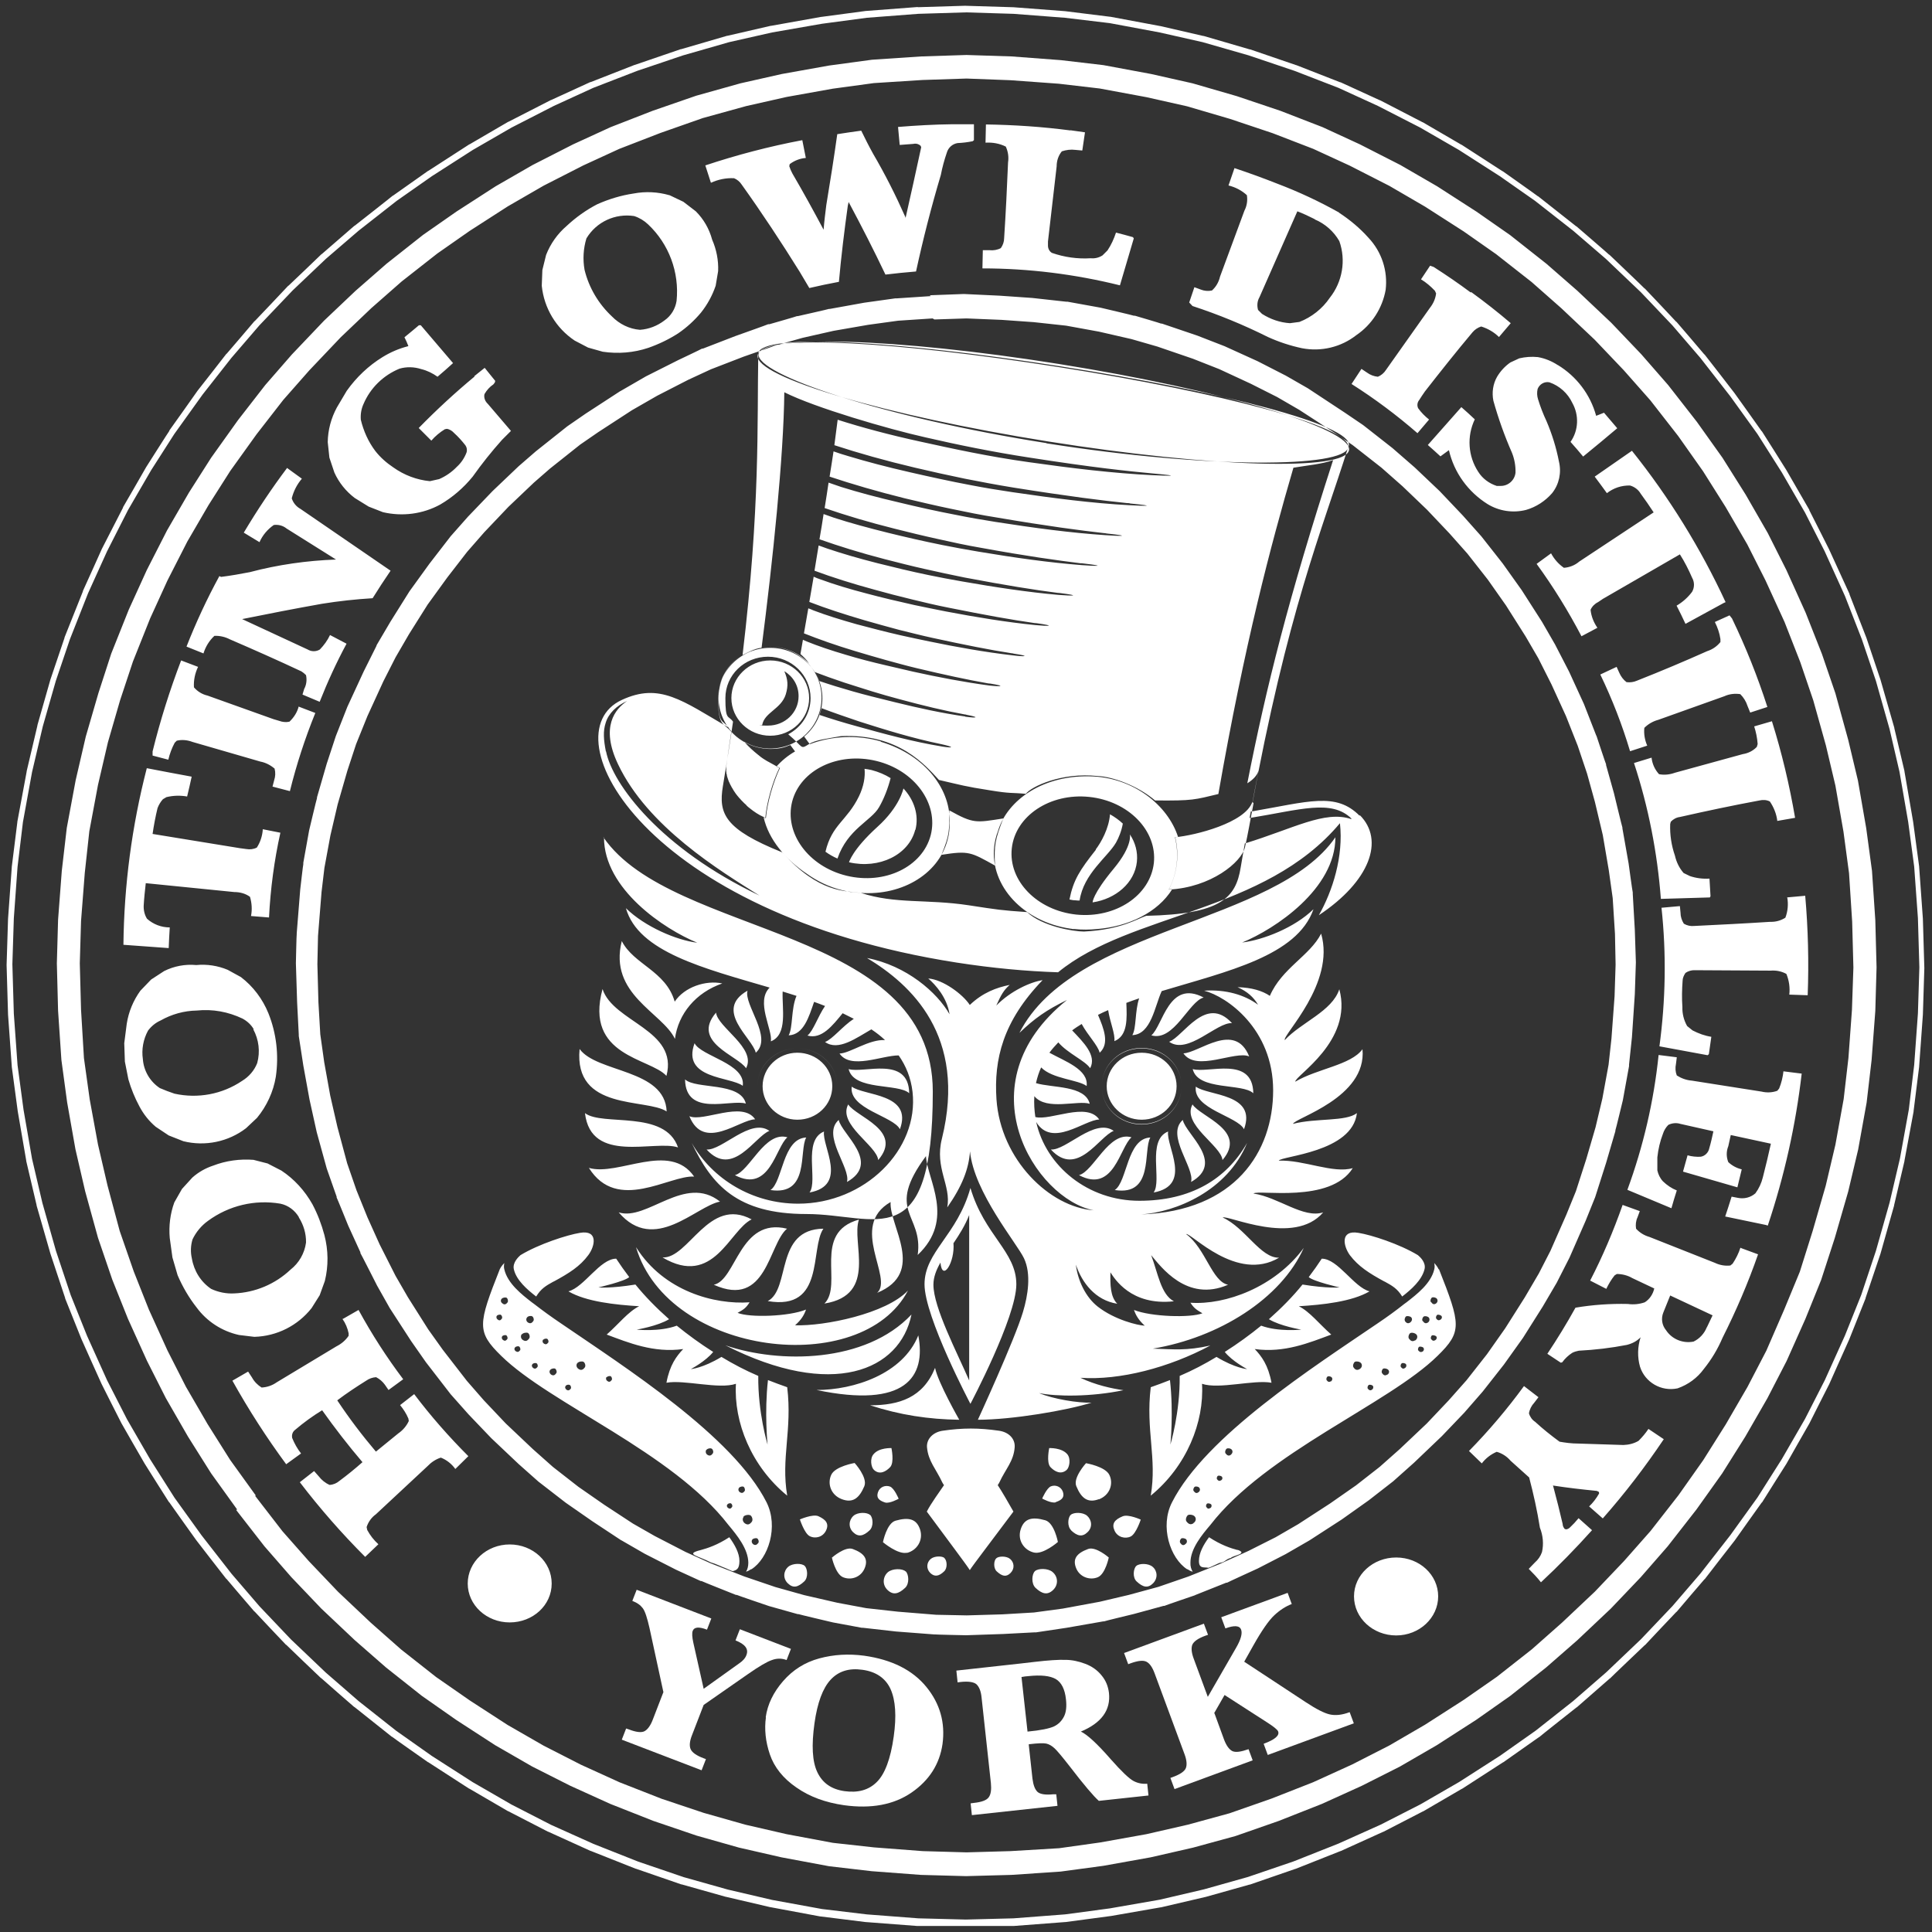 <svg xmlns="http://www.w3.org/2000/svg" xmlns:xlink="http://www.w3.org/1999/xlink" width="500" viewBox="0 0 375 375" height="500" preserveAspectRatio="xMidYMid meet"><rect x="0" y="0" width="375" height="375" fill="#333333" stroke="none"/><defs><clipPath id="d1fb21b70c"><path d="M 1.078 1.078 L 373.828 1.078 L 373.828 373.828 L 1.078 373.828 Z M 1.078 1.078 " clip-rule="nonzero"></path></clipPath></defs><g clip-path="url(#d1fb21b70c)"><path fill="#ffffff" d="M 198.555 254.664 C 199.516 251.492 200.199 247.281 198.754 244.23 C 197.391 241.34 189.039 231.426 188.277 223.477 C 188.039 226.891 186.754 230.223 183.863 234.355 C 184.664 230.062 181.375 226.77 182.82 221.031 C 187.758 201 176.758 191.047 168.289 185.949 C 175.957 187.434 181.895 192.613 184.305 196.867 C 183.824 193.617 181.574 191.129 180.172 189.922 C 183.02 190.125 186.875 192.973 188.238 195.062 C 190.766 192.652 193.414 191.691 195.984 191.168 C 194.82 192.172 194.297 193.133 193.375 195.18 C 196.184 192.332 199.996 190.605 202.367 190.246 C 194.66 198.23 192.895 205.617 193.414 213.363 C 194.219 225.125 203.77 234.316 212.281 234.918 C 201 232.75 186.711 210.434 207.102 194.098 C 203.129 196.023 200.801 197.672 197.871 200.48 C 208.348 179.93 247.602 179.406 259.199 162.512 C 259.199 172.543 247.48 180.332 241.098 182.941 C 245.113 182.457 251.254 180.09 254.945 176.477 C 251.773 185.547 238.25 188.52 225.484 192.371 C 224.121 195.344 223.438 200.762 219.785 200.922 C 220.59 199.555 220.266 196.266 221.109 193.777 C 220.266 194.059 219.465 194.34 218.621 194.66 C 218.742 197.629 218.941 201.043 216.293 202.086 C 216.496 200.762 215.449 198.391 215.09 196.066 C 214.406 196.344 213.766 196.668 213.121 196.988 C 214.246 199.637 215.41 202.566 213.445 204.332 C 213.121 202.93 211.117 200.922 209.953 198.754 C 209.309 199.156 208.668 199.555 208.105 199.996 C 210.273 202.285 212.922 204.855 211.598 207.344 C 210.676 205.898 207.223 204.453 205.418 202.324 C 204.812 202.969 204.211 203.609 203.691 204.332 C 206.66 205.977 211.316 207.582 210.914 210.793 C 209.27 209.551 204.254 209.43 202.086 207.184 C 201.645 208.145 201.324 209.148 201.082 210.234 C 204.254 211.195 210.633 210.633 211.516 214.246 C 209.23 213.484 203.129 215.652 200.762 212.762 C 200.68 214.125 200.762 215.492 200.961 216.816 C 203.891 217.578 210.957 213.805 213.363 217.297 C 210.516 217.336 204.211 222.875 201.121 217.777 C 203.047 226.406 211.195 233.07 221.148 233.07 C 231.105 233.07 238.047 228.898 242.062 221.832 C 238.25 231.145 228.215 235.277 221.512 235.719 C 239.734 235.078 247.117 223.559 247.117 211.637 C 247.117 199.719 238.129 193.414 233.715 192.293 C 237.926 192.012 241.578 193.094 244.188 195.02 C 243.305 193.535 242.102 192.453 240.215 191.609 C 242.945 191.691 244.992 192.293 246.477 193.297 C 248.805 187.918 254.262 185.508 256.43 181.215 C 259.238 190.887 248.926 200.883 249.367 201.883 C 252.617 198.391 258.559 196.305 259.961 192.012 C 262.691 202.125 251.293 208.828 251.414 209.953 C 255.668 207.422 262.211 206.742 264.457 203.652 C 265.34 213.082 251.254 217.016 250.973 218.141 C 255.469 216.977 261.246 217.738 263.375 216.051 C 262.492 223.68 248.723 224.359 248.203 225.285 C 253.02 225.082 258.758 227.852 262.57 226.73 C 258.238 233.672 244.148 230.824 243.305 231.664 C 248.164 232.387 252.98 236.562 256.832 235.32 C 251.172 241.941 238.289 235.762 237.324 236.32 C 241.699 238.289 244.711 244.27 248.281 244.109 C 240.055 249.004 231.184 239.25 230.223 239.531 C 234.035 242.344 235.238 248.766 238.367 249.367 C 230.34 252.859 225.285 245.793 223.438 243.625 C 224.762 247.117 225.324 251.254 227.852 252.578 C 219.504 253.5 216.293 248.121 215.531 246.957 C 215.492 249.367 215.492 251.652 216.855 253.059 C 212.562 252.375 209.992 248.926 208.828 245.473 C 209.188 248.523 210.715 251.773 213.082 253.621 C 216.375 256.191 220.91 257.273 222.195 257.312 C 221.031 256.27 220.469 255.305 220.105 254.262 C 223.398 255.586 231.062 255.828 233.391 254.906 C 232.309 254.262 231.785 253.98 231.062 252.859 C 237.848 253.34 247.441 249.848 253.059 242.223 C 248.645 252.094 236.562 259.641 223.758 261.77 C 227.973 261.891 230.18 262.211 234.918 261.168 C 226.891 265.461 217.379 267.949 209.711 267.43 C 212.641 268.832 215.812 269.516 218.059 269.836 C 211.719 271.16 205.016 271.082 201.684 270.398 C 204.332 271.523 209.27 272.363 211.879 272.246 C 207.102 273.77 196.426 275.574 189.805 275.574 C 189.805 275.574 196.949 260.043 198.555 254.664 M 212.68 164.879 C 213.727 163.512 215.25 160.785 215.449 158.055 C 216.375 158.578 217.219 159.18 217.938 159.859 C 217.699 161.266 217.137 162.629 216.613 163.555 C 215.008 166.324 210.312 169.574 209.551 174.793 C 209.27 174.793 209.027 174.793 208.746 174.75 C 208.348 174.75 207.945 174.672 207.582 174.59 C 208.348 170.777 209.59 168.891 212.723 164.918 M 212.078 175.152 C 212.078 175.152 212 173.629 216.172 168.609 C 219.906 164.117 219.305 161.949 219.305 161.949 C 220.348 163.512 220.871 165.359 220.668 167.285 C 220.227 171.34 216.613 174.473 212.078 175.152 M 223.961 167.527 C 223.238 173.828 216.535 178.285 208.91 177.52 C 201.324 176.719 195.703 170.98 196.387 164.676 C 197.066 158.375 203.812 153.879 211.438 154.684 C 219.023 155.484 224.641 161.227 223.961 167.527 M 226.891 172.625 C 228.254 169.977 229.059 166.363 228.094 162.469 C 228.254 162.469 228.457 162.469 228.656 162.43 C 226.648 156.25 220.066 151.109 212.238 150.711 C 202.605 150.227 195.504 155.246 193.695 161.348 C 193.336 162.27 193.094 163.273 192.973 164.316 C 192.133 171.984 198.672 178.926 207.746 180.25 C 207.906 180.25 208.027 180.289 208.188 180.332 C 208.266 180.332 208.305 180.332 208.387 180.332 C 208.469 180.332 208.547 180.332 208.629 180.332 C 210.074 180.492 211.477 180.453 212.883 180.332 C 219.023 179.848 224.723 177.121 227.531 172.586 C 227.332 172.586 227.172 172.586 226.969 172.625 M 193.133 168.008 C 188.438 165.398 188.078 165.078 182.738 165.922 C 184.387 161.867 184.223 161.387 184.266 157.293 C 188.961 159.902 189.402 159.699 194.738 158.859 C 193.133 162.992 192.934 164.074 193.133 168.008 M 262.332 158.898 C 258.438 155.086 252.418 157.172 242.543 158.777 C 243.105 155.566 243.707 152.516 244.27 149.625 C 243.988 150.508 243.266 151.312 242.102 152.035 C 245.793 133.25 250.09 116.113 258.758 89.301 C 256.59 90.102 253.582 90.344 251.051 90.785 C 246.637 105.918 241.578 124.98 236.484 154.121 C 231.906 155.207 231.625 155.445 224.199 155.367 C 220.75 152.438 215.891 150.75 213.082 150.629 C 206.059 149.867 200.16 152.676 199.113 154.082 C 196.066 153.801 196.305 154.082 192.133 153.398 C 187.234 152.637 186.633 152.395 182.258 151.391 C 179.566 148.504 174.473 142.363 163.234 142.883 C 160.625 143.363 158.297 143.605 157.051 144.41 C 155.246 145.531 156.047 145.09 152.996 142.523 C 155.566 141.156 157.332 138.547 157.332 135.496 C 157.332 131.082 153.641 127.469 149.062 127.469 C 144.488 127.469 140.797 131.043 140.797 135.496 C 140.797 139.953 141.359 138.75 142.281 140.074 C 141.719 144.008 141.035 148.18 140.312 152.598 C 139.43 157.934 140.637 160.945 151.832 165.441 C 158.977 173.387 164.035 172.906 167.086 173.309 C 173.828 175.516 179.848 174.473 188.039 175.715 C 193.816 176.598 194.219 176.68 199.355 177.039 C 202.246 179.77 208.266 180.812 210.395 180.812 C 217.66 180.453 220.828 178.285 222.477 177.762 C 236.965 177.441 239.855 174.309 240.816 168.371 C 241.098 166.766 241.34 165.238 241.621 163.715 C 250.973 160.863 257.113 157.254 262.25 158.977 M 177.684 161.066 C 178.406 158.215 177.441 155.285 175.355 153.039 C 175.355 153.039 174.672 156.57 170.297 160.504 C 165.441 164.918 164.797 167.367 164.797 167.367 C 170.656 168.73 176.398 165.922 177.641 161.066 M 166.723 154.562 C 167.648 152.637 167.969 150.789 167.809 149.227 C 168.25 149.266 168.73 149.387 169.172 149.465 C 170.539 149.828 171.781 150.348 172.867 151.031 C 172.383 152.957 171.539 155.125 170.617 156.691 C 169.094 159.34 164.516 160.906 162.551 166.645 C 161.707 166.281 160.945 165.84 160.223 165.32 C 161.465 160.023 164.398 159.34 166.723 154.562 M 180.652 162.109 C 179.047 168.25 171.742 171.781 164.316 169.977 C 156.891 168.168 152.195 161.707 153.762 155.566 C 155.367 149.426 162.672 145.895 170.098 147.699 C 177.52 149.504 182.219 155.969 180.652 162.109 M 171.02 143.926 C 166.445 142.562 161.387 142.844 157.172 144.449 L 156.09 142.965 C 158.254 141.156 159.621 138.508 159.621 135.539 C 159.621 130.121 155.086 125.746 149.504 125.746 C 143.926 125.746 139.391 130.121 139.391 135.539 C 139.391 140.957 140.355 140.234 141.879 141.961 C 142.602 142.762 143.445 143.445 144.41 144.008 C 145.895 144.852 147.66 145.371 149.504 145.371 C 151.352 145.371 152.195 145.09 153.398 144.609 L 154.32 145.852 C 152.918 146.656 151.715 147.66 150.711 148.785 C 150.91 148.863 151.109 148.984 151.273 149.062 C 149.949 151.715 148.785 155.887 148.543 158.816 C 148.422 158.777 148.34 158.738 148.223 158.656 C 149.184 162.91 152.438 166.805 156.57 169.574 C 158.578 171.02 160.945 172.184 163.594 172.824 C 163.715 172.824 163.836 172.867 163.953 172.906 C 164.035 172.906 164.156 172.945 164.234 172.984 C 164.559 173.066 164.879 173.105 165.199 173.145 C 165.238 173.145 165.32 173.145 165.359 173.145 C 165.641 173.145 165.922 173.227 166.164 173.227 C 174.473 174.191 182.137 169.934 183.941 162.953 C 184.223 161.906 184.344 160.863 184.305 159.82 C 184.664 153.602 179.93 146.656 170.938 143.969 M 117.117 162.512 C 130.562 182.098 181.055 179.648 181.055 211.879 C 181.055 244.109 170.055 235.641 156.531 235.641 C 143.004 235.641 138.148 229.941 134.254 221.832 C 138.266 228.855 146.016 233.633 154.926 233.633 C 167.809 233.633 178.406 223.195 177.121 211.918 C 176.801 209.188 175.836 206.863 174.43 204.855 C 171.141 204.855 165.117 207.664 162.953 204.492 C 164.957 204.453 168.691 201.684 171.781 201.883 C 170.98 201.121 170.098 200.441 169.133 199.797 C 166.242 201.441 162.711 204.094 160.141 202.246 C 161.629 201.684 163.512 199.195 165.723 197.75 C 165 197.391 164.277 197.027 163.555 196.668 C 161.629 199.035 159.461 201.805 156.73 201 C 157.895 200.039 158.738 197.309 160.141 195.262 C 159.418 194.98 158.695 194.699 158.016 194.461 C 157.012 197.348 156.008 200.84 153.078 200.961 C 153.922 199.477 153.52 195.824 154.602 193.297 C 153.719 193.016 152.797 192.734 151.914 192.453 C 151.754 195.703 152.957 200.801 149.625 202.125 C 149.988 199.836 146.617 194.418 149.387 191.691 C 136.66 187.957 123.898 184.785 121.488 176.277 C 125.184 179.891 131.324 182.5 135.336 182.98 C 128.957 180.371 117.234 172.586 117.234 162.551 M 231.625 295.684 C 231.105 296.004 230.703 295.844 230.301 295.324 C 230.02 294.961 230.301 294.281 230.582 294.078 C 230.863 293.918 231.625 294 231.906 294.359 C 232.227 294.723 232.148 295.324 231.625 295.645 M 263.895 265.742 C 263.414 266.023 263.055 265.902 262.73 265.422 C 262.492 265.102 262.73 264.5 262.973 264.336 C 263.254 264.176 263.895 264.258 264.176 264.578 C 264.457 264.941 264.379 265.461 263.895 265.742 M 274.652 260.164 C 274.172 260.445 273.852 260.324 273.488 259.844 C 273.246 259.52 273.488 258.918 273.73 258.758 C 274.012 258.598 274.652 258.719 274.934 259.039 C 275.215 259.359 275.133 259.922 274.652 260.203 M 272.727 256.43 C 272.527 256.148 272.727 255.629 272.926 255.508 C 273.129 255.387 273.73 255.469 273.93 255.707 C 274.172 255.988 274.09 256.43 273.691 256.711 C 273.289 256.953 273.008 256.832 272.688 256.43 M 238.891 282.398 C 238.488 282.641 238.207 282.52 237.887 282.117 C 237.688 281.836 237.887 281.316 238.09 281.195 C 238.289 281.035 238.891 281.113 239.09 281.395 C 239.332 281.676 239.254 282.117 238.852 282.398 M 276.137 256.43 C 275.938 256.148 276.137 255.668 276.34 255.547 C 276.539 255.387 277.102 255.469 277.344 255.75 C 277.543 256.027 277.504 256.473 277.141 256.711 C 276.738 256.953 276.457 256.832 276.18 256.43 M 269.234 266.824 C 268.832 267.066 268.551 266.945 268.27 266.547 C 268.07 266.266 268.27 265.781 268.473 265.66 C 268.672 265.543 269.234 265.621 269.477 265.902 C 269.715 266.184 269.637 266.625 269.273 266.824 M 230.02 299.777 C 229.66 300.02 229.379 299.898 229.098 299.496 C 228.898 299.215 229.098 298.734 229.297 298.613 C 229.5 298.492 230.062 298.574 230.262 298.816 C 230.461 299.098 230.422 299.539 230.02 299.738 M 277.742 252.738 C 277.543 252.457 277.742 251.977 277.945 251.855 C 278.145 251.734 278.707 251.816 278.906 252.098 C 279.109 252.375 279.066 252.777 278.707 253.02 C 278.344 253.258 278.062 253.141 277.785 252.738 M 231.906 288.582 C 232.109 288.461 232.629 288.539 232.789 288.781 C 232.992 289.062 232.949 289.422 232.59 289.664 C 232.227 289.906 231.988 289.785 231.707 289.422 C 231.504 289.184 231.707 288.699 231.906 288.582 M 258.316 268.109 C 257.996 268.312 257.754 268.23 257.516 267.91 C 257.355 267.668 257.516 267.266 257.676 267.188 C 257.836 267.066 258.316 267.148 258.477 267.348 C 258.68 267.547 258.637 267.91 258.316 268.152 M 276.098 262.332 C 275.777 262.531 275.535 262.41 275.297 262.129 C 275.133 261.93 275.297 261.488 275.457 261.406 C 275.617 261.328 276.098 261.406 276.258 261.566 C 276.457 261.809 276.418 262.129 276.098 262.371 M 278.586 260.125 C 278.266 260.324 278.023 260.242 277.785 259.922 C 277.621 259.723 277.785 259.281 277.945 259.199 C 278.105 259.121 278.547 259.199 278.746 259.359 C 278.949 259.562 278.906 259.922 278.586 260.125 M 266.266 269.758 C 265.941 269.957 265.742 269.836 265.5 269.555 C 265.34 269.355 265.5 268.914 265.66 268.832 C 265.824 268.711 266.305 268.793 266.465 268.992 C 266.625 269.195 266.586 269.555 266.266 269.758 M 278.785 255.949 C 278.625 255.75 278.785 255.348 278.949 255.227 C 279.109 255.105 279.551 255.227 279.75 255.387 C 279.949 255.586 279.91 255.949 279.59 256.148 C 279.27 256.352 279.027 256.27 278.785 255.949 M 272.688 265.543 C 272.363 265.742 272.164 265.66 271.922 265.34 C 271.762 265.102 271.922 264.699 272.086 264.617 C 272.246 264.5 272.727 264.578 272.887 264.777 C 273.047 264.98 273.008 265.34 272.688 265.543 M 234.879 292.715 C 234.598 292.914 234.355 292.836 234.156 292.516 C 233.992 292.312 234.156 291.91 234.316 291.832 C 234.477 291.75 234.918 291.832 235.078 291.992 C 235.238 292.191 235.199 292.555 234.918 292.715 M 236.965 287.336 C 236.684 287.535 236.441 287.418 236.242 287.137 C 236.082 286.934 236.242 286.535 236.402 286.453 C 236.562 286.371 237.004 286.453 237.164 286.613 C 237.324 286.812 237.324 287.137 237.004 287.336 M 279.227 246.355 C 279.066 245.953 278.746 245.555 278.387 245.152 C 278.465 245.555 278.508 245.953 278.387 246.395 C 277.742 249.125 275.016 251.211 273.008 252.777 L 272.566 253.098 C 271 254.344 269.234 255.629 267.387 256.871 C 254.945 265.34 233.992 278.746 227.492 291.59 C 225.082 296.285 227.129 302.469 230.422 304.594 C 230.422 304.594 230.422 304.594 230.504 304.594 C 230.664 304.676 230.824 304.797 230.984 304.875 C 231.145 304.957 231.305 304.996 231.504 305.078 C 231.223 304.594 231.023 304.031 231.062 303.309 C 231.062 300.621 233.273 297.934 234.918 296.004 C 245.793 281.918 269.516 272.527 279.027 263.172 C 283.844 258.477 283.523 257.031 279.309 246.355 M 144.289 294.398 C 144.57 294.039 145.332 293.957 145.652 294.121 C 145.934 294.281 146.215 294.961 145.934 295.363 C 145.531 295.887 145.172 296.047 144.648 295.727 C 144.129 295.402 144.047 294.801 144.328 294.441 M 112.059 264.578 C 112.34 264.258 113.02 264.176 113.262 264.336 C 113.543 264.5 113.742 265.102 113.504 265.422 C 113.141 265.902 112.781 266.023 112.34 265.742 C 111.855 265.461 111.777 264.898 112.059 264.578 M 101.301 259 C 101.543 258.68 102.223 258.598 102.465 258.719 C 102.746 258.879 102.945 259.48 102.707 259.801 C 102.344 260.285 102.023 260.402 101.543 260.125 C 101.059 259.844 101.02 259.32 101.262 258.961 M 137.145 281.395 C 137.383 281.113 137.945 281.035 138.148 281.195 C 138.387 281.316 138.547 281.836 138.348 282.117 C 138.066 282.52 137.746 282.641 137.344 282.398 C 136.941 282.16 136.902 281.676 137.102 281.395 M 102.504 256.711 C 102.105 256.473 102.062 255.988 102.305 255.707 C 102.504 255.426 103.109 255.348 103.309 255.508 C 103.551 255.629 103.711 256.148 103.508 256.43 C 103.227 256.832 102.906 256.953 102.504 256.711 M 106.801 265.902 C 107 265.621 107.562 265.543 107.762 265.66 C 107.965 265.781 108.164 266.305 107.965 266.547 C 107.684 266.945 107.402 267.066 107 266.824 C 106.641 266.586 106.559 266.145 106.801 265.902 M 146.016 298.816 C 146.254 298.574 146.777 298.492 146.977 298.613 C 147.18 298.734 147.379 299.215 147.18 299.496 C 146.898 299.859 146.617 299.98 146.254 299.777 C 145.895 299.539 145.812 299.098 146.016 298.855 M 97.57 253.02 C 97.168 252.777 97.129 252.375 97.367 252.098 C 97.57 251.855 98.09 251.773 98.332 251.895 C 98.531 252.016 98.691 252.496 98.531 252.777 C 98.25 253.141 97.969 253.301 97.609 253.059 M 144.527 289.422 C 144.246 289.785 144.008 289.863 143.645 289.664 C 143.285 289.422 143.246 289.062 143.445 288.781 C 143.645 288.539 144.168 288.461 144.328 288.582 C 144.527 288.699 144.688 289.184 144.527 289.422 M 117.758 267.309 C 117.957 267.105 118.398 267.027 118.559 267.148 C 118.723 267.227 118.883 267.668 118.723 267.871 C 118.48 268.191 118.238 268.312 117.918 268.07 C 117.598 267.871 117.559 267.508 117.719 267.266 M 99.977 261.527 C 100.137 261.328 100.578 261.246 100.781 261.367 C 100.941 261.488 101.102 261.891 100.941 262.09 C 100.699 262.41 100.457 262.492 100.137 262.289 C 99.816 262.09 99.777 261.73 99.977 261.527 M 97.488 259.359 C 97.648 259.16 98.129 259.078 98.293 259.199 C 98.453 259.32 98.613 259.723 98.453 259.922 C 98.211 260.242 98.012 260.324 97.688 260.125 C 97.367 259.922 97.328 259.562 97.488 259.359 M 105.434 260.043 C 105.598 259.844 106.039 259.762 106.238 259.883 C 106.398 260.004 106.559 260.402 106.398 260.605 C 106.156 260.926 105.918 261.008 105.598 260.805 C 105.273 260.605 105.234 260.242 105.434 260.004 M 109.809 268.992 C 109.973 268.754 110.414 268.711 110.613 268.832 C 110.773 268.914 110.934 269.355 110.773 269.555 C 110.531 269.875 110.293 269.957 109.973 269.758 C 109.691 269.555 109.609 269.234 109.809 268.992 M 103.348 264.777 C 103.508 264.578 103.949 264.5 104.152 264.617 C 104.312 264.699 104.473 265.102 104.312 265.34 C 104.07 265.66 103.828 265.742 103.508 265.543 C 103.227 265.34 103.148 265.02 103.348 264.777 M 96.645 256.148 C 96.324 255.949 96.285 255.586 96.445 255.387 C 96.605 255.188 97.086 255.105 97.246 255.227 C 97.406 255.348 97.57 255.75 97.406 255.949 C 97.168 256.27 96.965 256.391 96.645 256.148 M 141.199 291.992 C 141.359 291.793 141.758 291.711 141.918 291.832 C 142.082 291.953 142.242 292.312 142.082 292.516 C 141.879 292.836 141.641 292.914 141.359 292.715 C 141.078 292.555 140.996 292.191 141.199 291.992 M 97.289 263.172 C 106.762 272.484 130.52 281.879 141.398 296.004 C 143.043 297.973 145.211 300.621 145.25 303.309 C 145.25 304.031 145.09 304.594 144.809 305.078 C 144.969 304.996 145.129 304.957 145.293 304.875 C 145.453 304.797 145.613 304.676 145.773 304.594 C 145.773 304.594 145.812 304.594 145.852 304.594 C 149.145 302.508 151.152 296.328 148.785 291.59 C 142.281 278.746 121.328 265.383 108.887 256.871 C 107.039 255.629 105.273 254.344 103.668 253.098 L 103.227 252.777 C 101.262 251.254 98.531 249.125 97.891 246.395 C 97.77 245.953 97.809 245.555 97.891 245.152 C 97.488 245.555 97.207 245.953 97.008 246.355 C 92.793 257.031 92.473 258.477 97.289 263.172 M 185.066 241.258 C 185.387 244.992 182.898 248.926 182.539 245.07 C 181.734 246.477 181.176 247.883 181.176 249.367 C 181.176 253.781 185.828 262.652 188.117 267.949 L 188.117 235.84 C 187.316 237.887 186.191 239.652 185.105 241.258 M 188.359 272.484 C 188.359 272.484 197.27 255.668 197.27 249.285 C 197.27 242.906 191.086 239.812 188.359 230.582 C 185.789 239.812 179.449 242.945 179.449 249.285 C 179.449 255.629 188.359 272.484 188.359 272.484 M 223.316 269.273 C 224.602 268.832 225.848 268.352 227.09 267.871 C 227.812 274.211 227.172 280.391 227.172 280.391 C 227.172 280.391 229.059 274.211 228.977 267.066 C 231.504 265.984 233.875 264.738 236.121 263.375 C 239.773 265.582 242.062 265.742 242.062 265.742 C 242.062 265.742 239.172 264.219 237.727 262.41 C 240.254 260.805 242.625 259.078 244.789 257.312 C 248.164 258.559 252.578 258.078 252.578 258.078 C 252.578 258.078 248.484 257.395 246.316 256.07 C 246.316 256.07 246.316 256.07 246.277 256.07 C 248.766 253.863 250.973 251.613 252.816 249.328 C 257.797 250.129 260.004 249.887 260.004 249.887 C 260.004 249.887 254.906 248.723 254.023 247.883 C 254.945 246.676 255.789 245.473 256.551 244.309 C 259.684 244.309 262.773 249.848 265.824 250.652 C 262.41 252.656 256.711 253.262 252.098 253.539 C 254.223 254.586 256.07 256.992 258.398 259.039 C 254.184 260.605 249.285 262.652 243.547 261.848 C 244.871 263.254 246.156 264.941 246.797 268.391 C 243.387 267.75 236.602 269.715 233.312 268.594 C 233.754 276.016 230.34 284.605 223.359 290.305 C 224.602 283 222.355 277.621 223.359 269.273 M 152.836 269.273 C 151.555 268.832 150.309 268.352 149.062 267.871 C 148.344 274.211 148.984 280.391 148.984 280.391 C 148.984 280.391 147.098 274.211 147.18 267.066 C 144.648 265.984 142.281 264.738 140.035 263.375 C 136.383 265.582 134.094 265.742 134.094 265.742 C 134.094 265.742 136.984 264.219 138.43 262.41 C 135.898 260.805 133.531 259.078 131.363 257.312 C 127.992 258.559 123.578 258.078 123.578 258.078 C 123.578 258.078 127.672 257.395 129.84 256.07 C 129.84 256.07 129.84 256.07 129.879 256.07 C 127.391 253.863 125.184 251.613 123.336 249.328 C 118.359 250.129 116.152 249.887 116.152 249.887 C 116.152 249.887 121.25 248.723 122.133 247.883 C 121.211 246.676 120.367 245.473 119.605 244.309 C 116.473 244.309 113.383 249.848 110.332 250.652 C 113.742 252.656 119.441 253.262 124.059 253.539 C 121.934 254.586 120.086 256.992 117.758 259.039 C 121.973 260.605 126.867 262.652 132.609 261.848 C 131.285 263.254 130 264.941 129.355 268.391 C 132.77 267.75 139.551 269.715 142.844 268.594 C 142.402 276.016 145.812 284.605 152.797 290.305 C 151.555 283 153.801 277.621 152.797 269.273 M 183.262 288.219 C 182.379 289.543 180.73 291.75 179.891 293.398 C 183.941 298.895 187.477 303.551 188.238 304.754 C 188.961 303.633 192.25 299.379 196.707 293.398 C 195.824 291.832 194.461 289.465 193.656 288.258 C 193.777 288.098 193.898 287.898 193.977 287.738 C 195.18 285.129 196.746 283.645 196.949 280.914 C 197.066 279.309 195.863 277.984 193.898 277.703 C 190.004 277.141 186.832 277.141 182.98 277.703 C 181.055 277.984 179.809 279.348 179.93 280.914 C 180.172 283.645 181.695 285.129 182.898 287.738 C 182.98 287.898 183.102 288.059 183.18 288.219 M 155.004 135.137 C 155.004 138.309 152.355 140.836 149.105 140.836 C 145.852 140.836 148.301 140.836 147.941 140.715 C 148.383 138.266 151.633 137.625 152.516 134.777 C 153.039 133.051 152.918 131.844 152.234 130.281 C 153.922 131.285 155.004 133.051 155.004 135.098 M 149.504 142.805 C 145.332 142.805 141.961 139.512 141.961 135.496 C 141.961 131.484 145.332 128.191 149.504 128.191 C 153.68 128.191 157.051 131.484 157.051 135.496 C 157.051 139.512 153.68 142.805 149.504 142.805 M 139.473 135.418 C 139.473 129.961 143.926 125.543 149.465 125.543 C 155.004 125.543 159.461 129.961 159.461 135.418 C 159.461 140.875 155.004 145.293 149.465 145.293 C 143.926 145.293 139.473 140.875 139.473 135.418 M 123.496 242.141 C 128.875 250.652 138.707 253.258 145.492 252.777 C 144.77 253.941 144.246 254.223 143.164 254.824 C 145.492 255.789 153.16 255.547 156.449 254.184 C 156.09 255.227 155.527 256.191 154.32 257.234 C 160.023 257.434 172.023 254.984 176.238 250.492 C 167.285 267.629 129.758 263.254 123.457 242.102 M 221.59 217.336 C 217.859 217.336 214.809 214.406 214.809 210.836 C 214.809 207.262 217.82 204.332 221.59 204.332 C 225.363 204.332 228.375 207.223 228.375 210.836 C 228.375 214.449 225.363 217.336 221.59 217.336 M 229.34 210.836 C 229.34 214.891 225.887 218.18 221.59 218.18 C 217.297 218.18 213.844 214.891 213.844 210.836 C 213.844 206.781 217.297 203.488 221.59 203.488 C 225.887 203.488 229.34 206.781 229.34 210.836 M 229.34 210.836 C 229.34 214.93 225.887 218.262 221.59 218.262 C 217.297 218.262 213.844 214.93 213.844 210.836 C 213.844 206.742 217.297 203.41 221.59 203.41 C 225.887 203.41 229.34 206.742 229.34 210.836 M 162.512 210.836 C 162.512 214.891 159.059 218.18 154.766 218.18 C 150.469 218.18 147.016 214.891 147.016 210.836 C 147.016 206.781 150.469 203.488 154.766 203.488 C 159.059 203.488 162.512 206.781 162.512 210.836 M 154.766 217.336 C 151.031 217.336 148.02 214.406 148.02 210.836 C 148.02 207.262 151.031 204.332 154.766 204.332 C 158.496 204.332 161.547 207.223 161.547 210.836 C 161.547 214.449 158.535 217.336 154.766 217.336 M 162.512 210.836 C 162.512 214.891 159.059 218.18 154.766 218.18 C 150.469 218.18 147.016 214.891 147.016 210.836 C 147.016 206.781 150.508 203.488 154.766 203.488 C 159.02 203.488 162.512 206.781 162.512 210.836 M 226.891 172.664 C 234.996 172.262 241.02 167.367 241.66 164.398 C 242.301 161.465 242.504 160.141 243.305 155.926 C 243.305 155.848 243.184 155.727 243.066 155.688 C 241.66 159.699 232.066 162.148 228.055 162.512 C 229.016 166.402 228.254 170.016 226.852 172.664 M 107.48 248.723 C 105.957 249.566 105.035 250.09 104.07 251.652 C 102.305 250.289 100.219 248.484 99.734 246.355 C 99.453 245.07 100.617 243.988 101.02 243.625 C 104.594 241.461 110.09 239.695 112.578 239.293 C 116.152 238.691 115.512 241.859 114.184 243.625 C 112.578 245.793 110.492 247.117 107.441 248.766 M 268.711 248.723 C 270.238 249.566 271.199 250.09 272.164 251.652 C 273.93 250.289 275.977 248.484 276.5 246.355 C 276.82 245.07 275.656 243.988 275.215 243.625 C 271.641 241.461 266.184 239.695 263.656 239.293 C 260.082 238.691 260.727 241.859 262.008 243.625 C 263.656 245.793 265.703 247.117 268.754 248.766 M 140.195 190.887 C 135.055 192.652 131.645 196.785 131.004 201.645 C 128.555 196.508 118.078 193.016 120.688 182.66 C 123.016 187.234 129.238 188.438 130.961 194.418 C 132.848 191.57 137.023 190.203 140.195 190.887 M 140.797 261.125 C 151.23 264.699 168.008 264.617 176.918 255.145 C 174.711 266.023 161.586 271.684 140.797 261.125 M 116.953 191.969 C 119.043 198.434 131.727 199.879 129.355 208.828 C 126.227 205.336 113.383 205.094 116.953 191.969 M 112.5 203.609 C 115.871 208.266 129.074 207.465 129.398 215.73 C 125.422 213.121 111.336 215.73 112.5 203.609 M 152.758 238.488 C 149.145 241.5 148.863 254.023 138.547 249.367 C 142.922 248.484 143.523 236.242 152.758 238.488 M 114.305 226.688 C 120.004 228.375 129.961 221.473 134.734 228.375 C 129.961 228.055 119.805 235.48 114.305 226.688 M 145.895 236.684 C 141.598 238.73 138.547 249.969 128.594 244.07 C 133.691 244.309 137.547 232.188 145.895 236.684 M 159.82 238.488 C 157.172 242.344 160.223 254.465 149.023 252.539 C 153.52 250.168 150.348 238.609 159.82 238.488 M 113.543 216.055 C 116.914 218.66 129.074 215.332 131.605 222.715 C 127.109 221.191 114.707 226.047 113.543 216.055 M 160.023 253.02 C 163.715 249.328 157.574 239.254 166.723 236.723 C 165.16 241.098 170.496 251.332 160.023 253.02 M 178.125 243.586 C 179.246 235.559 171.703 235.238 179.73 224.402 C 179.969 229.016 185.469 236.645 178.125 243.586 M 120.086 235.32 C 125.586 237.086 132.93 227.812 139.754 233.23 C 135.055 234.113 127.027 243.426 120.086 235.32 M 172.867 233.312 C 172.543 237.926 179.848 247 170.258 250.934 C 173.469 248.043 164.676 238.008 172.867 233.312 M 181.496 265.5 C 182.059 268.352 186.191 275.574 186.191 275.574 C 180.25 275.496 174.672 274.652 168.891 272.766 C 174.551 272.766 179.168 271.281 181.496 265.5 M 158.496 269.797 C 165.723 269.797 175.234 266.707 178.242 259.199 C 179.77 267.266 175.797 273.41 158.496 269.797 M 176.035 301.383 C 174.27 301.785 171.379 299.336 171.379 299.336 C 171.379 299.336 172.102 295.645 173.828 295.164 C 176.398 294.441 177.922 294.801 178.605 296.93 C 179.246 299.016 177.922 300.984 175.996 301.426 M 213.285 290.988 C 211.156 291.793 209.871 290.828 208.91 288.461 C 208.227 286.812 210.793 284.004 210.793 284.004 C 210.793 284.004 214.566 284.648 215.332 286.293 C 216.172 288.02 215.41 290.227 213.285 291.027 M 205.336 299.297 C 205.336 299.297 202.488 301.785 200.68 301.344 C 198.793 300.902 197.43 298.977 198.113 296.848 C 198.793 294.723 200.32 294.359 202.887 295.082 C 204.652 295.605 205.336 299.297 205.336 299.297 M 163.395 290.988 C 161.266 290.188 160.543 287.977 161.348 286.254 C 162.109 284.605 165.883 283.965 165.883 283.965 C 165.883 283.965 168.449 286.773 167.77 288.461 C 166.766 290.828 165.52 291.793 163.395 290.988 M 137.145 223.117 C 140.113 223.359 145.691 216.895 149.344 219.504 C 146.535 220.547 142.242 228.695 137.145 223.117 M 242.465 205.055 C 239.773 203.852 232.188 208.145 229.699 204.453 C 232.711 204.371 239.695 198.152 242.465 205.055 M 132.969 209.512 C 135.055 211.477 143.727 209.953 144.77 214.207 C 141.879 213.285 133.09 216.895 132.969 209.512 M 223.918 231.465 C 225.605 229.176 222.516 221.312 226.73 219.625 C 226.289 222.477 231.547 230.062 223.918 231.465 M 209.43 228.094 C 212.281 227.371 215.211 219.465 219.625 220.75 C 217.336 222.676 216.215 231.707 209.43 228.094 M 231.184 229.418 C 231.945 226.688 226.207 220.348 229.578 217.379 C 230.18 220.188 237.848 225.645 231.184 229.418 M 232.109 210.914 C 234.477 212.723 244.027 212.199 241.461 219.184 C 240.215 216.656 231.504 215.25 232.109 210.914 M 142.641 228.094 C 145.492 227.371 148.422 219.465 152.836 220.75 C 150.551 222.637 149.426 231.668 142.641 228.094 M 144.168 210.754 C 141.801 208.949 132.246 209.469 134.816 202.488 C 136.059 205.016 144.77 206.422 144.168 210.754 M 165.32 210.914 C 167.688 212.723 177.242 212.199 174.672 219.184 C 173.426 216.656 164.719 215.25 165.32 210.914 M 133.812 216.656 C 136.5 217.859 144.086 213.562 146.574 217.258 C 143.566 217.297 136.582 223.559 133.812 216.656 M 233.633 193.617 C 230.781 194.34 227.852 202.246 223.477 200.961 C 225.727 199.074 226.852 190.043 233.633 193.617 M 176.477 212.199 C 174.391 210.234 165.723 211.758 164.719 207.504 C 167.566 208.426 176.355 204.816 176.477 212.199 M 237.285 225.164 C 237.043 222.355 229.34 218.262 231.465 214.367 C 233.031 216.816 242.184 219.426 237.285 225.164 M 243.266 212.199 C 241.18 210.191 232.508 211.758 231.504 207.504 C 234.395 208.426 243.145 204.816 243.266 212.199 M 216.172 219.504 C 213.363 220.547 209.07 228.695 203.973 223.117 C 206.902 223.359 212.48 216.895 216.172 219.504 M 138.988 196.547 C 139.23 199.355 146.898 203.449 144.809 207.344 C 143.246 204.895 134.055 202.285 138.988 196.547 M 162.793 217.379 C 163.395 220.188 171.059 225.645 164.398 229.418 C 165.16 226.688 159.418 220.348 162.793 217.379 M 216.375 230.984 C 218.824 229.379 218.703 220.988 223.277 220.789 C 221.832 223.316 224.039 232.188 216.375 230.984 M 145.09 192.293 C 144.328 194.98 150.066 201.363 146.695 204.332 C 146.094 201.523 138.43 196.066 145.09 192.293 M 164.637 214.367 C 166.203 216.816 175.395 219.426 170.457 225.164 C 170.215 222.355 162.551 218.262 164.637 214.367 M 239.133 198.594 C 236.203 198.352 230.582 204.816 226.93 202.207 C 229.738 201.16 234.035 193.016 239.133 198.594 M 157.133 231.465 C 158.816 229.176 155.727 221.352 159.941 219.625 C 159.5 222.477 164.719 230.062 157.133 231.465 M 149.547 230.984 C 151.953 229.379 151.875 220.988 156.488 220.789 C 155.043 223.316 157.211 232.148 149.547 230.984 M 208.867 304.355 C 208.145 302.547 209.027 301.465 211.195 300.66 C 212.68 300.098 215.211 302.309 215.211 302.309 C 215.211 302.309 214.566 305.477 213.121 306.121 C 211.559 306.801 209.551 306.121 208.867 304.355 M 161.508 302.309 C 161.508 302.309 164.035 300.098 165.52 300.66 C 167.688 301.465 168.57 302.547 167.848 304.355 C 167.125 306.16 165.16 306.801 163.594 306.121 C 162.148 305.477 161.465 302.309 161.465 302.309 M 204.332 305.156 C 205.336 306 205.496 307.566 204.414 308.609 C 203.328 309.652 202.285 309.41 201 308.207 C 200.117 307.363 200.277 305.52 200.883 304.957 C 201.484 304.395 203.371 304.355 204.293 305.117 M 175.797 304.996 C 176.398 305.559 176.559 307.406 175.676 308.207 C 174.391 309.41 173.348 309.652 172.262 308.609 C 171.18 307.566 171.379 306 172.344 305.156 C 173.266 304.395 175.152 304.434 175.754 304.996 M 155.246 294.922 C 155.246 294.922 157.734 293.84 158.816 294.281 C 160.344 294.961 160.945 295.766 160.344 297.051 C 159.742 298.332 158.297 298.734 157.172 298.172 C 156.129 297.652 155.246 294.883 155.246 294.883 M 221.43 294.922 C 221.43 294.922 220.547 297.652 219.504 298.215 C 218.422 298.773 216.895 298.375 216.332 297.09 C 215.73 295.766 216.332 294.961 217.898 294.32 C 218.984 293.84 221.43 294.961 221.43 294.961 M 173.027 281.074 C 173.027 281.074 173.629 283.844 172.785 284.766 C 171.984 285.609 170.777 286.332 169.656 285.328 C 169.094 284.848 168.773 283.121 169.574 282.238 C 170.656 280.953 173.027 281.074 173.027 281.074 M 207.023 285.328 C 205.898 286.293 204.695 285.609 203.891 284.766 C 203.047 283.844 203.652 281.074 203.652 281.074 C 203.652 281.074 206.02 280.953 207.141 282.238 C 207.906 283.121 207.582 284.848 207.023 285.328 M 152.918 307.324 C 151.914 306.359 152.074 304.914 152.996 304.113 C 153.84 303.391 155.648 303.391 156.207 303.953 C 156.73 304.473 156.93 306.199 156.09 306.965 C 154.883 308.086 153.961 308.328 152.918 307.324 M 168.891 294.039 C 169.453 294.562 169.613 296.285 168.773 297.051 C 167.566 298.172 166.605 298.375 165.602 297.41 C 164.598 296.445 164.758 295.004 165.68 294.199 C 166.523 293.477 168.289 293.516 168.852 294.039 M 220.629 306.965 C 219.785 306.199 219.984 304.473 220.547 303.953 C 221.109 303.43 222.875 303.391 223.719 304.113 C 224.641 304.875 224.801 306.32 223.801 307.324 C 222.797 308.328 221.832 308.086 220.629 306.965 M 207.945 297.051 C 207.102 296.285 207.262 294.562 207.824 294.039 C 208.387 293.516 210.152 293.477 210.996 294.199 C 211.918 295.004 212.121 296.445 211.074 297.41 C 210.074 298.375 209.109 298.172 207.906 297.051 M 196.066 302.59 C 196.867 303.27 196.988 304.473 196.145 305.316 C 195.301 306.16 194.5 305.961 193.457 304.996 C 192.773 304.355 192.895 302.867 193.375 302.469 C 193.816 302.027 195.344 301.984 196.066 302.59 M 183.34 302.469 C 183.824 302.91 183.941 304.355 183.262 304.996 C 182.258 305.961 181.414 306.121 180.57 305.316 C 179.73 304.473 179.848 303.27 180.652 302.59 C 181.375 301.984 182.898 301.984 183.34 302.426 M 204.934 291.59 C 204.094 291.871 202.285 290.867 202.285 290.867 C 202.285 290.867 203.168 288.82 203.973 288.5 C 204.855 288.141 205.938 288.539 206.301 289.543 C 206.66 290.586 206.141 291.148 204.934 291.551 M 174.43 290.906 C 174.43 290.906 172.625 291.91 171.781 291.629 C 170.539 291.23 170.055 290.668 170.418 289.625 C 170.777 288.582 171.863 288.219 172.746 288.539 C 173.59 288.859 174.43 290.906 174.43 290.906 M 181.012 61.805 L 174.309 62.25 L 168.492 63.051 L 161.789 64.215 L 155.766 65.578 L 150.508 67.066 L 144.328 69.23 L 137.988 71.68 L 133.57 73.727 L 127.551 76.816 L 122.652 79.629 L 116.113 83.883 L 112.621 86.289 L 106.762 90.945 L 103.629 93.676 L 98.691 98.371 L 93.996 103.309 L 90.664 107.121 L 86.812 112.098 L 83 117.355 L 79.387 123.094 L 76.777 127.59 L 74.41 132.246 L 71.32 138.988 L 69.113 144.449 L 67.426 149.586 L 65.539 156.129 L 64.133 162.148 L 62.969 168.449 L 62.41 173.145 L 61.727 181.656 L 61.605 187.152 L 61.805 194.539 L 62.168 200.762 L 62.93 206.18 L 64.094 212.641 L 65.5 218.781 L 67.387 225.805 L 69.191 231.023 L 71.32 236.281 L 73.688 241.539 L 76.777 247.641 L 79.188 251.816 L 83.121 258.035 L 85.93 261.969 L 90.625 268.031 L 93.918 271.805 L 98.172 276.297 L 103.43 281.273 L 107.32 284.727 L 112.258 288.582 L 117.277 292.07 L 122.855 295.727 L 127.07 298.133 L 133.051 301.223 L 137.824 303.391 L 144.488 306 L 150.508 308.047 L 156.09 309.613 L 162.551 311.098 L 168.129 312.141 L 174.27 312.824 L 181.695 313.426 L 187.637 313.547 L 194.578 313.344 L 200.68 312.984 L 206.301 312.223 L 213.484 310.895 L 219.102 309.57 L 224.844 308.008 L 230.664 306 L 236.602 303.633 L 242.344 301.023 L 247.602 298.375 L 251.977 295.844 L 258.156 291.832 L 263.215 288.301 L 267.789 284.727 L 271.684 281.273 L 276.941 276.297 L 281.195 271.805 L 284.648 267.91 L 288.621 262.852 L 292.152 257.836 L 295.965 251.816 L 298.695 247.16 L 300.941 242.785 L 304.031 235.762 L 305.879 231.223 L 307.887 225.004 L 309.691 218.82 L 311.016 213.242 L 312.223 206.66 L 312.781 201.602 L 313.387 193.375 L 313.586 187.234 L 313.465 181.254 L 313.023 174.309 L 312.262 168.891 L 311.098 162.07 L 309.57 155.648 L 308.047 150.148 L 306.242 144.77 L 303.953 138.988 L 301.145 132.848 L 298.574 127.75 L 296.125 123.539 L 292.312 117.516 L 288.781 112.5 L 284.809 107.441 L 281.355 103.551 L 276.98 98.934 L 272.246 94.398 L 268.152 90.785 L 262.57 86.41 L 259.281 84.164 L 252.176 79.547 L 247.883 77.059 L 242.785 74.488 L 236.645 71.641 L 231.547 69.633 L 224.641 67.266 L 219.625 65.82 L 213.324 64.375 L 206.941 63.211 L 200.641 62.527 L 194.418 62.086 L 187.594 61.805 L 181.375 62.008 M 148.543 158.738 C 148.422 158.738 148.344 158.656 148.223 158.578 C 147.297 158.176 146.375 157.574 145.492 156.852 C 145.25 156.691 145.051 156.488 144.852 156.289 C 144.852 156.289 144.852 156.289 144.852 156.25 C 144.648 156.09 144.449 155.887 144.246 155.688 C 144.246 155.688 144.207 155.648 144.168 155.605 C 143.969 155.406 143.805 155.246 143.645 155.043 C 143.645 155.043 143.566 154.965 143.523 154.926 C 143.363 154.766 143.246 154.562 143.082 154.402 C 143.043 154.32 143.004 154.281 142.922 154.203 C 142.805 154.043 142.684 153.84 142.562 153.68 C 142.523 153.602 142.441 153.52 142.402 153.438 C 142.32 153.277 142.199 153.117 142.121 152.957 C 142.039 152.879 142 152.758 141.961 152.676 C 141.879 152.516 141.801 152.395 141.719 152.234 C 141.68 152.113 141.598 151.996 141.559 151.875 C 141.477 151.754 141.438 151.633 141.398 151.512 C 141.359 151.391 141.316 151.273 141.277 151.152 C 141.238 151.031 141.199 150.91 141.156 150.789 C 141.117 150.629 141.078 150.508 141.078 150.391 C 141.078 150.27 140.996 150.188 140.996 150.109 C 140.996 149.949 140.996 149.785 140.957 149.668 C 140.957 149.586 140.957 149.504 140.957 149.426 C 140.957 149.227 140.957 149.023 140.957 148.824 C 140.957 148.824 140.957 148.824 140.957 148.785 C 141.199 146.977 141.641 144.086 141.961 141.961 C 142.684 142.762 143.523 143.445 144.488 144.008 C 145.25 144.891 146.176 145.734 147.18 146.535 C 147.258 146.574 147.297 146.617 147.379 146.695 C 147.859 147.098 148.422 147.457 148.984 147.781 C 149.023 147.781 149.062 147.82 149.145 147.859 C 149.625 148.141 150.148 148.422 150.668 148.703 C 150.91 148.824 151.152 148.945 151.391 149.062 C 150.109 151.715 148.902 155.887 148.664 158.777 M 117.598 145.852 C 117.156 143.566 117.035 141.918 117.559 140.312 C 118.117 138.469 119.645 136.984 121.73 136.059 C 119.441 137.586 116.473 141.035 119.965 148.344 C 125.703 160.465 139.672 168.973 147.418 173.828 C 128.191 164.676 118.883 152.195 117.637 145.852 M 187.355 139.07 C 182.859 138.43 178.285 137.426 173.867 136.34 C 172.262 135.941 170.699 135.539 169.172 135.176 C 166.645 134.535 164.277 133.852 162.07 133.172 C 160.984 132.848 159.98 132.488 158.977 132.168 C 158.738 131.566 158.457 130.961 158.137 130.441 C 159.941 131.125 161.828 131.805 163.875 132.488 C 165.602 133.051 167.445 133.613 169.332 134.215 C 171.059 134.734 172.824 135.258 174.672 135.738 C 179.125 136.941 183.262 137.945 187.234 138.668 C 187.395 138.668 187.516 138.707 187.637 138.75 C 190.164 139.23 189.723 139.43 187.355 139.109 M 182.82 144.891 C 177.16 143.969 171.461 142.402 166.402 140.996 C 163.754 140.273 161.266 139.512 159.02 138.75 C 159.18 138.309 159.301 137.867 159.379 137.426 C 161.707 138.309 164.156 139.152 166.766 140.035 C 171.66 141.598 177.078 143.285 182.738 144.449 C 185.148 144.969 185.27 145.293 182.777 144.891 M 263.895 158.336 C 259.281 153.68 253.98 155.605 242.785 157.531 C 249.93 118.48 256.512 103.227 261.688 86.773 C 261.73 86.652 261.809 86.531 261.809 86.449 C 262.449 82.516 237.324 76.016 205.656 71.078 C 174.07 66.141 147.898 64.617 147.18 68.551 C 146.938 82.355 147.578 98.332 144.129 127.148 C 145.211 126.629 146.535 125.863 147.82 125.746 C 149.988 108.926 152.113 88.617 152.234 76.137 C 158.215 79.145 172.426 83.281 179.609 84.887 C 185.871 86.332 192.734 87.734 199.836 88.82 C 212.121 90.746 219.102 91.469 223.879 91.91 C 230.102 92.473 226.406 92.352 223.641 92.23 C 216.215 91.867 208.145 90.906 199.676 89.703 C 191.891 88.617 184.906 87.094 178.684 85.727 C 172.586 84.402 167.246 82.957 162.59 81.473 C 162.391 83 162.188 84.645 161.949 86.41 C 166.605 87.938 171.863 89.422 177.641 90.785 C 180.73 91.508 183.941 92.23 187.273 92.914 C 190.324 93.516 193.496 94.117 196.707 94.637 C 207.543 96.363 214.086 97.168 218.742 97.648 C 218.941 97.648 219.184 97.648 219.383 97.73 C 225.164 98.293 221.871 98.211 219.102 98.051 C 212.078 97.688 204.414 96.688 196.465 95.523 C 193.738 95.121 191.086 94.68 188.559 94.195 C 184.305 93.395 180.332 92.512 176.637 91.668 C 172.223 90.664 168.25 89.621 164.676 88.539 C 163.676 88.258 162.711 87.938 161.789 87.613 C 161.547 89.18 161.305 90.824 161.023 92.512 C 165.359 93.957 170.297 95.402 175.637 96.727 C 178.523 97.406 181.535 98.129 184.664 98.773 C 187.516 99.375 190.484 99.977 193.535 100.457 C 203.449 102.145 209.633 102.945 214.207 103.469 C 214.406 103.469 214.609 103.508 214.809 103.551 C 220.105 104.109 217.215 104.07 214.527 103.871 C 207.863 103.43 200.641 102.465 193.215 101.301 C 190.645 100.898 188.117 100.457 185.75 99.977 C 181.734 99.215 178.004 98.371 174.512 97.527 C 170.379 96.566 166.605 95.562 163.273 94.52 C 162.43 94.238 161.629 93.957 160.824 93.676 C 160.582 95.281 160.344 96.926 160.062 98.613 C 164.117 100.016 168.691 101.383 173.668 102.625 C 176.355 103.309 179.168 103.992 182.098 104.633 C 184.785 105.234 187.516 105.836 190.363 106.32 C 199.355 107.965 205.215 108.766 209.711 109.328 C 209.91 109.328 210.074 109.328 210.273 109.367 C 215.129 109.93 212.641 109.891 209.992 109.691 C 203.691 109.207 196.906 108.246 189.965 107.082 C 187.516 106.68 185.188 106.238 182.941 105.797 C 179.168 105.035 175.676 104.23 172.426 103.43 C 168.531 102.465 165 101.504 161.906 100.5 C 161.188 100.258 160.504 100.016 159.859 99.777 C 159.621 101.422 159.34 103.027 159.059 104.672 C 162.793 105.996 167.047 107.32 171.703 108.527 C 174.23 109.168 176.84 109.852 179.566 110.453 C 182.059 111.016 184.625 111.578 187.234 112.098 C 195.301 113.625 200.84 114.508 205.215 115.066 C 205.375 115.066 205.535 115.109 205.738 115.109 C 210.113 115.672 208.066 115.672 205.457 115.469 C 199.516 114.949 193.176 113.984 186.754 112.859 C 184.504 112.461 182.297 112.059 180.211 111.617 C 176.719 110.895 173.426 110.09 170.375 109.328 C 166.723 108.406 163.434 107.441 160.582 106.48 C 159.98 106.277 159.461 106.078 158.898 105.875 C 158.617 107.48 158.375 109.129 158.094 110.773 C 161.547 112.059 165.48 113.301 169.773 114.465 C 172.102 115.109 174.512 115.75 177.039 116.352 C 179.328 116.914 181.695 117.477 184.145 117.957 C 191.328 119.402 196.508 120.328 200.762 120.93 C 200.922 120.93 201.082 120.969 201.242 120.969 C 205.176 121.531 203.488 121.57 200.961 121.328 C 195.383 120.77 189.48 119.805 183.582 118.68 C 181.453 118.277 179.449 117.836 177.48 117.438 C 174.23 116.715 171.18 115.992 168.328 115.23 C 164.918 114.348 161.867 113.422 159.258 112.461 C 158.777 112.297 158.336 112.137 157.934 111.938 C 157.652 113.582 157.371 115.23 157.09 116.836 C 160.301 118.078 163.875 119.242 167.848 120.406 C 169.977 121.008 172.223 121.652 174.512 122.254 C 176.637 122.773 178.805 123.336 181.012 123.816 C 187.316 125.184 192.133 126.145 196.305 126.789 C 196.465 126.789 196.625 126.828 196.746 126.867 C 200.199 127.391 198.953 127.512 196.465 127.191 C 191.25 126.586 185.789 125.625 180.371 124.5 C 178.406 124.098 176.559 123.699 174.75 123.297 C 171.742 122.613 168.891 121.852 166.281 121.168 C 163.152 120.285 160.301 119.402 157.895 118.48 C 157.574 118.32 157.211 118.199 156.891 118.078 C 156.609 119.723 156.328 121.328 156.047 122.934 C 158.977 124.098 162.27 125.262 165.883 126.348 C 167.809 126.949 169.855 127.512 171.941 128.113 C 173.867 128.633 175.836 129.195 177.883 129.68 C 183.262 130.961 187.715 131.926 191.809 132.648 C 191.969 132.648 192.09 132.688 192.25 132.688 C 195.262 133.172 194.418 133.332 191.969 133.051 C 187.152 132.406 182.098 131.445 177.199 130.359 C 175.434 129.961 173.707 129.559 172.023 129.156 C 169.254 128.516 166.605 127.832 164.234 127.109 C 161.348 126.266 158.738 125.383 156.57 124.5 C 156.328 124.379 156.09 124.301 155.848 124.18 C 155.688 125.102 155.527 126.027 155.367 126.949 C 156.008 127.512 156.57 128.074 157.051 128.797 C 155.207 126.789 152.516 125.543 149.547 125.543 C 143.969 125.543 139.43 129.918 139.43 135.336 C 139.43 140.758 140.195 139.594 141.438 141.238 C 132.367 135.941 128.031 132.449 120.688 135.859 C 106.398 142.441 125.062 177.359 185.668 186.832 C 192.652 187.918 199.195 188.52 205.375 188.719 C 219.504 177.121 245.434 177.281 260.082 159.781 C 260.805 166.242 258.637 172.984 255.988 177.641 C 265.902 171.059 268.793 163.07 263.938 158.215 M 147.059 68.992 C 147.621 64.816 173.75 65.578 205.457 70.637 C 237.164 75.695 262.41 83.16 261.848 87.332 C 261.289 91.508 235.156 90.746 203.449 85.688 C 171.742 80.629 146.496 73.164 147.059 68.992 M 203.129 86.051 C 234.715 91.027 261.047 90.785 261.688 86.812 C 262.332 82.84 237.246 76.258 205.656 71.277 C 174.07 66.301 147.898 64.738 147.258 68.711 C 146.617 72.684 171.5 81.031 203.129 86.008 M 136.02 300.863 C 137.344 300.5 139.23 299.898 141.559 298.375 C 142.602 299.82 143.523 301.426 143.523 302.988 C 143.523 304.594 142.922 304.754 142.242 304.957 C 142.039 304.957 141.359 304.594 140.875 304.395 C 140.074 304.113 138.91 303.512 137.988 303.27 C 135.457 301.945 132.809 301.664 136.02 300.863 M 240.215 300.863 C 238.852 300.5 237.004 299.898 234.676 298.375 C 233.594 299.82 232.711 301.426 232.711 302.988 C 232.711 304.594 233.832 304.113 234.516 304.312 C 234.836 304.312 236.602 303.309 236.926 303.309 C 237.809 303.191 237.969 302.59 238.93 302.387 C 239.172 301.945 242.383 301.586 240.215 300.82 M 180.691 57.473 L 174.031 57.914 L 173.75 57.914 L 167.727 58.758 L 161.066 59.961 L 160.906 59.961 C 160.906 60 154.844 61.363 154.844 61.363 L 154.684 61.363 C 154.684 61.406 149.344 62.93 149.344 62.93 L 149.105 62.93 C 149.105 62.969 142.762 65.219 142.762 65.219 L 136.422 67.668 L 136.262 67.668 C 136.262 67.707 131.605 69.914 131.605 69.914 L 125.383 73.047 L 120.527 75.855 L 120.367 75.934 L 113.703 80.27 L 110.211 82.68 L 110.051 82.797 L 103.992 87.613 L 100.66 90.504 L 95.602 95.32 L 90.824 100.297 L 87.453 104.109 L 87.332 104.27 L 83.359 109.41 L 79.586 114.625 L 79.469 114.789 L 75.773 120.688 L 73.125 125.184 L 73.043 125.422 L 70.598 130.32 L 67.426 137.184 L 65.18 142.883 L 63.41 148.262 L 61.527 154.766 L 61.527 154.926 C 61.484 154.926 60 161.188 60 161.188 L 58.875 167.445 L 58.875 167.727 C 58.836 167.727 58.273 172.664 58.273 172.664 L 57.594 181.133 L 57.594 181.293 C 57.551 181.293 57.434 186.875 57.434 186.875 L 57.434 187.035 L 57.672 194.578 L 57.992 200.801 L 57.992 201.082 L 58.875 206.82 L 60.082 213.445 L 61.484 219.785 L 63.41 226.77 L 63.492 227.012 L 65.34 232.27 L 65.34 232.43 C 65.379 232.43 67.586 237.887 67.586 237.887 L 69.953 243.066 L 69.953 243.227 C 69.996 243.227 73.086 249.328 73.086 249.328 L 73.164 249.488 L 75.652 253.902 L 79.789 260.285 L 82.68 264.418 L 87.332 270.438 L 87.453 270.598 L 90.945 274.531 L 95.359 279.148 L 100.66 284.164 L 104.551 287.617 L 104.715 287.738 L 109.691 291.59 L 109.852 291.711 L 114.988 295.281 L 120.527 298.938 L 120.688 299.016 L 125.145 301.586 L 131.043 304.594 L 131.203 304.676 L 136.02 306.883 L 136.18 306.883 C 136.18 306.922 142.844 309.57 142.844 309.57 L 143.004 309.57 C 143.004 309.613 149.266 311.738 149.266 311.738 L 154.844 313.305 L 155.004 313.305 C 155.004 313.344 161.668 314.91 161.668 314.91 L 167.285 315.953 L 167.527 315.953 L 173.949 316.676 L 181.293 317.238 L 181.453 317.238 C 181.453 317.277 187.434 317.398 187.434 317.398 L 187.598 317.398 L 194.738 317.156 L 200.84 316.836 L 201.121 316.836 L 207.023 315.953 L 214.125 314.711 L 214.285 314.711 C 214.285 314.668 220.105 313.266 220.105 313.266 L 225.848 311.699 L 226.008 311.699 C 226.008 311.66 231.906 309.652 231.906 309.652 L 232.066 309.57 L 238.008 307.203 L 238.168 307.203 C 238.168 307.164 244.148 304.434 244.148 304.434 L 249.367 301.746 L 249.527 301.664 L 254.184 298.977 L 260.445 294.922 L 265.703 291.188 L 270.238 287.656 L 270.398 287.535 L 274.492 283.883 L 279.871 278.746 L 284.207 274.211 L 287.777 270.117 L 291.91 264.859 L 295.605 259.684 L 299.457 253.582 L 302.188 248.926 L 302.266 248.766 L 304.555 244.27 L 304.637 244.109 L 307.766 236.965 L 309.613 232.387 L 309.691 232.148 L 311.738 225.727 L 313.547 219.543 L 313.547 219.383 C 313.586 219.383 314.992 213.562 314.992 213.562 L 316.195 206.941 L 316.195 206.66 L 316.758 201.324 L 317.316 192.973 L 317.52 186.875 L 317.52 186.711 L 317.316 180.492 L 316.918 173.508 L 316.918 173.227 C 316.875 173.227 316.113 167.609 316.113 167.609 L 314.91 160.785 L 314.91 160.625 C 314.871 160.625 313.266 153.961 313.266 153.961 L 311.738 148.504 L 311.738 148.344 C 311.699 148.344 309.895 142.883 309.895 142.883 L 309.812 142.723 L 307.445 136.66 L 304.555 130.359 L 301.945 125.305 L 301.867 125.145 L 299.297 120.688 L 295.363 114.547 L 291.672 109.367 L 287.535 104.109 L 283.965 100.098 L 279.43 95.32 L 274.613 90.746 L 270.277 86.973 L 264.699 82.598 L 264.539 82.477 L 261.047 80.109 L 253.863 75.371 L 249.527 72.883 L 249.367 72.805 L 244.109 70.113 L 237.926 67.305 L 237.766 67.227 L 232.387 65.137 L 225.523 62.809 L 225.363 62.809 C 225.363 62.77 220.309 61.285 220.309 61.285 L 220.105 61.285 C 220.105 61.246 213.605 59.719 213.605 59.719 L 207.184 58.555 L 206.902 58.555 L 200.359 57.832 L 194.02 57.391 L 187.195 57.07 L 186.953 57.07 L 180.453 57.312 M 57.992 236.281 C 58.918 237.727 59.438 239.453 59.398 241.18 C 59.117 243.266 58.035 245.152 56.387 246.438 C 53.418 249.246 49.523 250.891 45.43 251.051 C 43.906 251.133 42.34 250.812 40.977 250.168 C 38.969 248.805 37.645 246.676 37.242 244.27 C 36.961 243.066 37 241.781 37.363 240.578 C 38.047 239.133 39.09 237.887 40.375 236.965 C 44.426 233.992 49.484 232.789 54.422 233.633 C 55.945 233.953 57.23 234.918 58.035 236.281 M 52.012 225.848 L 49.203 225.125 C 46.555 224.922 43.867 225.285 41.375 226.246 C 39.891 226.73 38.488 227.531 37.324 228.574 L 35.316 230.781 L 33.832 233.391 C 33.027 235.598 32.746 237.969 32.949 240.297 L 33.469 244.07 L 34.473 247.52 C 35.438 249.77 36.68 251.895 38.164 253.781 C 40.172 256.512 43.102 258.398 46.395 259.121 L 49.363 259.48 C 53.738 259.359 57.793 257.312 60.48 253.902 L 62.047 251.414 L 63.051 248.645 C 63.773 245.715 63.734 242.664 62.969 239.734 C 62.41 237.645 61.645 235.641 60.645 233.754 C 59.156 231.105 57.109 228.855 54.621 227.211 L 51.973 225.848 M 125.785 43.543 C 129.84 47.355 131.887 52.855 131.324 58.395 C 131.082 59.961 130.238 61.324 128.957 62.207 C 127.59 63.25 125.945 63.895 124.219 64.016 C 122.133 63.855 120.207 62.891 118.762 61.406 C 116.152 58.957 114.305 55.828 113.461 52.375 C 113.102 50.328 113.223 48.242 113.824 46.273 C 115.75 43.062 119.402 41.375 123.094 41.938 C 124.098 42.262 125.023 42.82 125.785 43.543 M 129.918 37.887 C 127.672 37.242 125.305 37.121 122.977 37.562 C 120.527 37.926 118.16 38.648 115.91 39.652 C 113.742 40.773 111.738 42.219 109.973 43.867 C 108.203 45.391 106.84 47.316 105.996 49.484 L 105.273 52.414 L 105.156 55.465 C 105.598 59.801 107.926 63.691 111.535 66.102 L 114.145 67.465 L 116.996 68.27 C 119.965 68.711 123.016 68.469 125.863 67.508 C 127.914 66.785 129.84 65.859 131.645 64.695 C 133.289 63.574 134.777 62.207 136.059 60.684 C 137.305 59.117 138.266 57.352 138.91 55.465 L 139.391 52.613 C 139.473 50.527 139.07 48.441 138.227 46.516 C 137.664 44.426 136.582 42.539 135.055 41.016 L 132.648 39.168 L 129.961 37.887 M 49.164 199.797 C 50.246 201.805 50.527 204.133 49.926 206.34 C 49.363 207.785 48.32 208.988 46.996 209.793 C 43.145 212.398 38.406 213.285 33.871 212.281 C 32.906 211.957 31.945 211.598 31.023 211.195 C 29.137 209.953 27.891 207.863 27.73 205.578 C 27.449 203.691 27.812 201.723 28.734 200.039 C 29.375 199.195 30.18 198.512 31.184 198.07 C 33.309 196.867 35.719 196.184 38.207 196.145 C 41.258 195.824 44.309 196.387 47.078 197.711 C 47.961 198.191 48.723 198.875 49.242 199.758 M 44.188 188.238 C 42.262 187.434 40.172 187.113 38.086 187.316 C 35.957 187.113 33.789 187.516 31.863 188.48 L 29.336 190.125 L 27.25 192.293 C 25.883 194.18 24.961 196.387 24.602 198.715 L 24.117 202.488 L 24.238 206.059 L 24.922 209.512 C 25.441 211.316 26.164 213.082 27.047 214.727 C 27.852 216.254 28.895 217.578 30.219 218.703 L 32.746 220.387 L 35.598 221.512 C 39.812 222.555 44.309 221.633 47.758 218.984 L 49.887 216.977 C 51.773 214.688 53.059 211.918 53.539 208.988 C 54.141 204.816 53.66 200.559 52.094 196.668 C 50.969 193.898 49.125 191.449 46.754 189.645 L 44.188 188.238 M 255.188 42.582 C 257.191 43.426 258.879 44.91 259.961 46.797 C 261.289 50.527 260.566 54.703 258.117 57.793 C 256.672 59.922 254.586 61.566 252.215 62.488 L 250.371 62.73 C 248.441 62.609 246.598 61.969 244.953 60.922 L 244.188 60.16 C 243.949 59.316 244.027 58.434 244.469 57.672 L 251.816 41.016 C 252.98 41.457 254.062 41.98 255.188 42.539 M 259.922 41.258 C 256.07 39.09 252.016 37.203 247.883 35.637 C 245.152 34.555 242.383 33.551 239.613 32.629 L 238.449 36 C 239.773 36.32 241.02 36.961 242.02 37.887 C 242.184 38.93 242.02 39.973 241.539 40.895 L 236.805 53.699 C 236.562 54.742 236.043 55.664 235.238 56.387 C 234.477 56.547 233.715 56.469 233.031 56.188 L 231.828 55.746 L 230.824 58.715 L 231.465 59.398 C 236.484 61.043 241.379 63.051 246.117 65.418 C 248.242 66.383 250.449 67.105 252.699 67.586 C 256.43 68.309 260.285 67.387 263.254 65.059 C 266.266 63.012 268.312 59.84 268.953 56.27 C 269.395 52.574 268.191 48.883 265.621 46.152 C 263.938 44.266 262.008 42.66 259.922 41.297 M 184.828 24.117 C 181.336 24.156 177.801 24.359 174.309 24.641 L 174.633 28.133 L 177.281 27.93 C 177.762 27.812 178.285 27.93 178.684 28.293 L 178.805 28.574 C 177.801 33.188 176.801 37.805 175.754 42.379 L 175.754 42.18 C 173.867 37.926 171.781 33.789 169.453 29.816 C 168.652 28.371 167.887 26.848 167.164 25.363 C 165.641 25.562 164.035 25.805 162.512 26.043 C 161.867 30.66 161.145 35.234 160.383 39.812 C 160.184 41.418 159.98 43.023 159.859 44.586 C 157.895 40.895 155.887 37.242 153.801 33.672 C 153.559 33.23 153.359 32.746 153.199 32.266 L 153.277 31.863 C 154.16 31.184 155.285 30.742 156.41 30.66 L 155.727 27.207 C 149.344 28.414 143.043 30.059 136.902 32.105 L 137.988 35.477 C 139.391 34.836 140.918 34.512 142.48 34.594 C 143.082 34.836 143.605 35.277 143.969 35.84 C 147.898 41.336 151.633 46.996 155.207 52.734 L 157.09 55.906 C 158.977 55.465 160.906 55.062 162.832 54.703 C 163.273 49.766 163.875 44.867 164.559 39.934 L 164.719 39.211 C 167.207 43.867 169.613 48.562 171.863 53.297 C 173.828 53.059 175.797 52.855 177.801 52.695 C 179.168 46.395 180.773 40.133 182.617 33.953 C 182.898 32.465 183.301 31.023 183.781 29.617 C 184.062 28.652 184.867 27.93 185.871 27.77 C 186.832 27.73 187.836 27.609 188.801 27.41 L 189.039 27.207 L 189.039 24.117 C 189.082 24.117 184.945 24.117 184.945 24.117 M 66.461 255.988 C 67.066 256.832 67.465 257.797 67.668 258.797 L 67.668 259.281 C 67.066 260.164 66.262 260.844 65.297 261.328 L 53.699 268.312 C 52.855 268.914 51.812 269.273 50.77 269.316 C 50.008 268.832 49.363 268.191 48.922 267.387 L 48.16 266.223 L 45.109 267.988 C 48.242 273.609 51.73 279.027 55.547 284.207 L 58.434 282.117 C 57.711 281.195 57.152 280.191 56.711 279.109 C 56.59 278.508 56.789 277.902 57.27 277.543 C 58.918 276.137 60.684 274.852 62.527 273.73 C 64.977 277.18 67.586 280.555 70.355 283.805 C 68.91 285.09 67.426 286.293 65.859 287.457 C 65.34 287.898 64.695 288.18 63.973 288.219 C 63.133 287.859 62.41 287.254 61.887 286.574 L 60.965 285.531 L 58.195 287.699 C 62.086 292.793 66.344 297.652 70.879 302.188 L 73.445 299.738 C 72.562 298.938 71.84 298.012 71.277 296.969 L 71.16 296.406 C 71.48 295.402 72.121 294.52 72.965 293.918 L 82.957 284.605 C 83.68 283.844 84.562 283.242 85.566 282.922 C 86.691 283.363 87.656 284.125 88.379 285.129 L 90.906 282.641 C 87.133 278.867 83.602 274.852 80.391 270.598 L 77.66 272.727 C 78.305 273.527 78.863 274.371 79.266 275.336 L 79.348 275.816 C 78.906 276.781 78.184 277.621 77.301 278.227 L 72.965 281.758 C 70.277 278.586 67.746 275.254 65.461 271.805 C 67.266 270.438 69.152 269.195 71.078 267.988 C 71.641 267.59 72.324 267.348 73.004 267.309 C 73.688 267.668 74.25 268.152 74.691 268.754 L 75.414 269.797 L 78.262 267.711 C 75.051 263.453 72.16 258.961 69.594 254.262 L 66.582 255.988 M 331.285 257.633 C 330.805 258.84 329.883 259.844 328.719 260.402 C 326.672 260.805 324.543 259.961 323.379 258.195 C 322.578 257.234 322.375 255.91 322.855 254.746 C 323.297 253.66 323.738 252.539 324.184 251.453 L 332.41 255.309 L 331.324 257.594 M 337.828 242.141 C 337.469 243.266 336.945 244.309 336.305 245.273 L 335.863 245.633 C 334.816 245.754 333.773 245.555 332.852 245.113 L 320.168 240.094 C 319.164 239.812 318.242 239.254 317.559 238.488 C 317.438 237.727 317.52 236.965 317.84 236.281 L 318.281 235.078 L 314.949 233.875 C 313.184 238.891 311.098 243.828 308.648 248.562 L 311.781 250.168 C 312.223 249.246 312.742 248.363 313.387 247.559 L 313.828 247.281 C 314.871 247.281 315.953 247.559 316.836 248.082 L 321.09 250.09 C 320.852 251.172 320.207 252.176 319.246 252.777 C 318.203 253.141 317.078 253.258 315.953 253.098 C 312.543 253.02 309.129 253.258 305.801 253.82 C 304.113 256.871 302.266 259.883 300.34 262.773 L 302.949 264.5 L 303.23 264.418 C 303.754 263.695 304.434 263.055 305.195 262.57 C 305.598 262.371 306.039 262.25 306.441 262.172 C 309.57 262.008 312.664 261.648 315.754 261.047 C 316.758 260.805 317.719 260.324 318.441 259.562 C 317.84 261.406 317.801 263.414 318.32 265.262 C 319.285 268.312 322.457 270.156 325.625 269.477 C 327.672 268.754 329.441 267.469 330.723 265.703 C 332.211 263.855 333.414 261.848 334.336 259.68 C 336.984 254.422 339.312 249.004 341.238 243.465 L 337.867 242.223 M 55.785 90.746 C 52.734 94.801 49.926 99.012 47.316 103.387 L 50.367 105.234 C 50.969 103.871 51.934 102.746 53.137 101.902 C 54.02 101.781 54.941 102.023 55.625 102.586 L 65.219 108.605 C 59.559 108.809 53.941 109.609 48.48 111.055 C 46.637 111.414 44.789 111.738 42.902 111.977 L 42.582 111.816 C 40.172 116.23 38.047 120.809 36.199 125.504 L 39.492 126.828 C 39.891 125.543 40.613 124.34 41.617 123.418 C 42.66 123.375 43.703 123.617 44.629 124.098 C 49.285 126.105 53.898 128.152 58.516 130.32 C 58.836 130.52 59.117 130.762 59.398 131.043 C 59.598 131.965 59.48 132.93 59.039 133.73 L 58.715 134.816 L 62.047 136.219 C 63.574 132.367 65.297 128.594 67.266 124.941 L 64.055 123.258 C 63.574 124.301 62.891 125.223 62.086 126.066 C 61.363 126.508 60.441 126.508 59.719 126.066 L 46.996 120.164 C 52.133 119.121 57.312 118.117 62.488 117.195 C 65.738 116.672 69.031 116.312 72.324 116.113 C 73.445 114.305 74.609 112.539 75.812 110.773 L 58.316 98.773 C 57.512 98.332 56.91 97.609 56.629 96.727 C 56.988 95.32 57.633 94.035 58.594 92.914 L 55.707 90.824 M 92.109 73.086 C 88.336 76.215 84.727 79.547 81.273 83.078 L 83.723 85.527 C 84.484 84.645 85.367 83.922 86.332 83.32 L 86.73 83.238 C 87.293 83.32 87.773 83.641 88.137 84.043 C 88.938 84.766 89.66 85.566 90.344 86.449 C 90.625 86.852 90.707 87.375 90.543 87.855 C 90.145 88.898 89.5 89.863 88.656 90.625 C 87.695 91.629 86.531 92.43 85.246 92.992 L 83.441 93.395 C 80.91 93.152 78.465 92.23 76.375 90.746 C 75.051 89.863 73.848 88.82 72.844 87.535 C 71.48 85.727 70.555 83.641 70.035 81.473 C 69.953 80.43 70.113 79.387 70.555 78.422 C 71.883 75.293 74.41 72.844 77.539 71.559 C 78.906 71.16 80.391 71.199 81.754 71.641 C 82.918 71.922 83.961 72.441 84.926 73.125 C 85.969 72.242 86.973 71.359 87.938 70.477 L 81.676 63.133 L 81.312 63.133 C 80.391 63.934 79.426 64.695 78.504 65.461 C 78.785 66.02 79.066 66.621 79.266 67.184 C 77.5 67.625 75.812 68.348 74.25 69.312 C 71.52 70.996 69.191 73.207 67.305 75.855 L 65.379 79.105 C 64.254 81.191 63.652 83.48 63.613 85.809 L 63.934 88.82 L 64.898 91.707 C 65.781 93.676 67.145 95.359 68.832 96.645 L 71.559 98.332 L 74.328 99.414 C 78.102 100.297 82.074 99.777 85.445 97.93 C 87.855 96.523 89.984 94.68 91.75 92.512 C 93.516 90.023 95.402 87.656 97.449 85.367 L 99.176 83.641 L 94.68 78.383 C 94.156 77.902 93.875 77.18 94.035 76.496 C 94.477 75.734 95.039 75.094 95.762 74.609 L 96.043 74.25 L 96.125 73.93 L 94.078 71.398 L 92.07 73.004 M 346.176 207.863 C 346.055 209.027 345.777 210.191 345.332 211.277 L 344.973 211.719 C 344.008 212.078 342.926 212.121 341.922 211.879 L 328.395 209.75 C 327.352 209.672 326.348 209.309 325.465 208.746 C 325.184 208.027 325.145 207.262 325.305 206.5 L 325.465 205.215 L 321.934 204.773 C 321.012 213.727 318.965 222.516 315.875 230.945 L 324.422 234.516 C 324.742 233.352 325.105 232.188 325.465 231.062 C 324.461 230.664 323.578 230.062 322.777 229.297 C 322.215 228.695 321.855 227.934 321.691 227.172 L 321.691 224.641 C 321.855 223.078 322.215 221.512 322.777 220.066 C 322.977 219.426 323.34 218.824 323.82 218.34 C 324.543 217.98 325.387 217.898 326.148 218.141 L 332.57 219.586 C 332.328 220.707 332.09 221.793 331.77 222.875 C 331.605 223.719 330.926 224.402 330.082 224.523 C 329.238 224.562 328.355 224.48 327.555 224.242 L 326.672 227.41 L 337.227 230.461 C 337.508 229.297 337.789 228.133 338.07 226.969 C 337.066 226.73 336.184 226.246 335.461 225.566 C 335.059 224.562 335.059 223.477 335.461 222.477 L 335.941 220.309 L 343.727 221.992 C 343.246 224.16 342.727 226.367 342.164 228.535 C 341.883 229.66 341.402 230.703 340.719 231.625 C 339.797 232.43 338.551 232.75 337.348 232.508 L 336.102 232.27 C 335.699 233.551 335.301 234.836 334.859 236.121 L 342.766 237.766 L 343.125 237.887 C 346.336 228.293 348.543 218.422 349.707 208.387 L 346.176 207.945 M 302.387 70.879 C 301.223 70.113 299.898 69.555 298.492 69.312 C 297.289 69.191 296.086 69.273 294.883 69.555 L 293.156 70.355 C 292.113 71.078 291.23 72.043 290.586 73.125 C 289.785 74.531 289.543 76.176 289.863 77.781 C 290.828 81.234 292.031 84.605 293.477 87.895 C 293.957 89.102 294.199 90.426 294.16 91.75 C 294 93.234 292.715 94.359 291.23 94.316 L 290.508 94.316 C 289.023 93.836 287.738 92.871 286.934 91.59 C 284.93 88.539 284.688 84.684 286.254 81.395 C 285.41 80.59 284.527 79.789 283.645 79.023 L 277.141 86.371 C 277.984 87.094 278.785 87.855 279.59 88.578 L 281.234 87.375 C 282.238 91.75 284.969 95.48 288.742 97.848 C 290.988 99.215 293.676 99.617 296.207 98.973 C 298.172 98.41 299.938 97.246 301.262 95.723 C 302.629 93.996 303.109 91.75 302.59 89.582 C 302.066 86.891 301.262 84.285 300.18 81.754 C 299.539 80.391 298.977 78.945 298.535 77.5 C 298.332 76.859 298.293 76.176 298.453 75.492 C 298.816 74.57 299.777 74.008 300.742 74.207 C 302.707 74.891 304.312 76.336 305.195 78.223 C 306.52 80.59 306.402 83.562 304.836 85.77 C 305.68 86.691 306.48 87.656 307.285 88.617 C 309.492 86.812 311.738 84.965 313.906 83.121 C 313.062 82.117 312.18 81.113 311.336 80.109 L 309.812 80.711 C 308.688 76.578 306 73.047 302.348 70.836 M 319.969 277.344 C 319.406 278.184 318.762 278.949 318.039 279.668 C 317.156 280.191 316.156 280.434 315.109 280.473 C 312.18 280.391 309.211 280.273 306.242 280.191 C 305.035 280.191 303.871 280.031 302.707 279.832 C 301.062 278.625 299.457 277.344 297.973 275.977 C 297.41 275.617 296.969 275.016 296.77 274.332 C 296.887 273.57 297.25 272.848 297.812 272.246 L 298.613 271.199 L 295.805 269.035 C 292.555 273.488 288.98 277.703 285.129 281.637 L 287.617 284.043 C 288.379 283.043 289.383 282.277 290.508 281.797 C 291.551 282.078 292.516 282.719 293.195 283.523 L 296.809 286.773 C 297.652 289.984 298.375 293.234 298.895 296.527 C 299.496 298.012 299.656 299.699 299.297 301.262 C 299.016 302.066 298.535 302.75 297.891 303.309 L 296.727 304.516 C 297.57 305.359 298.375 306.199 299.098 307.125 C 302.547 303.914 305.84 300.543 309.012 297.008 L 306.402 294.68 C 305.879 295.324 305.316 295.926 304.715 296.488 C 304.516 296.688 304.273 296.809 303.992 296.848 L 303.711 296.77 C 303.473 296.488 303.312 296.168 303.312 295.805 C 302.75 293.398 302.148 290.949 301.504 288.582 L 301.426 288.34 C 304.273 288.781 307.082 289.102 309.934 289.383 C 310.055 289.422 310.176 289.504 310.293 289.543 L 310.375 289.703 L 310.375 289.906 C 309.852 290.828 309.211 291.672 308.449 292.395 L 311.098 294.723 C 315.391 289.863 319.324 284.727 322.938 279.348 L 320.008 277.383 M 51.008 160.984 C 50.93 162.23 50.527 163.473 49.848 164.516 C 49.203 164.84 48.52 164.918 47.797 164.797 L 46.594 164.637 L 29.617 161.867 C 29.859 160.184 30.18 158.496 30.578 156.852 C 30.82 156.207 31.184 155.605 31.625 155.125 L 32.305 154.723 C 33.629 154.402 34.996 154.363 36.32 154.602 C 36.641 153.32 36.922 152.035 37.203 150.75 C 34.312 150.227 31.422 149.668 28.492 149.105 C 25.602 160.301 24.078 171.82 23.957 183.383 L 32.746 184.023 C 32.789 182.738 32.867 181.336 32.949 180.012 C 31.301 180.012 29.738 179.406 28.531 178.324 C 28.051 177.562 27.852 176.637 27.891 175.754 C 27.973 174.309 28.133 172.867 28.293 171.422 L 45.473 173.145 C 46.555 173.145 47.637 173.426 48.52 174.07 C 48.883 175.273 48.961 176.559 48.723 177.801 L 52.215 178.082 C 52.496 172.543 53.219 167.047 54.422 161.629 L 50.969 160.945 M 309.531 92.512 C 310.336 93.555 311.098 94.637 311.898 95.723 C 313.184 94.719 314.75 94.195 316.395 94.238 C 317.238 94.477 318 95.039 318.441 95.801 C 319.324 97.008 320.168 98.211 320.973 99.453 L 306.52 109.008 C 305.68 109.73 304.637 110.133 303.551 110.211 C 302.508 109.488 301.664 108.527 301.062 107.402 L 298.254 109.449 C 301.504 113.906 304.395 118.602 306.965 123.496 L 310.055 121.852 C 309.332 120.809 308.848 119.605 308.73 118.359 C 309.012 117.719 309.531 117.195 310.176 116.875 L 311.137 116.23 L 326.066 107.602 C 326.992 109.047 327.754 110.574 328.438 112.137 C 328.918 112.98 328.918 114.023 328.438 114.867 C 327.633 115.953 326.59 116.875 325.426 117.559 C 326.027 118.723 326.59 119.883 327.152 121.09 L 334.578 117.035 L 334.938 116.875 C 330.082 106.398 323.98 96.523 316.758 87.496 L 309.531 92.512 M 346.898 174.148 C 347.141 175.473 347.02 176.879 346.539 178.125 C 345.656 178.684 344.652 178.965 343.609 178.926 C 338.672 179.246 333.773 179.488 328.836 179.73 C 328.156 179.809 327.434 179.648 326.832 179.289 C 326.43 178.645 326.188 177.922 326.188 177.16 L 326.066 175.875 L 322.496 176.195 C 323.461 185.148 323.297 194.18 322.094 203.09 L 331.445 204.816 L 331.688 204.613 C 331.848 203.488 332.008 202.367 332.168 201.242 C 330.883 201.043 329.68 200.602 328.516 199.996 L 327.473 199.156 C 326.832 198.031 326.508 196.746 326.551 195.461 C 326.43 193.777 326.469 192.09 326.59 190.406 C 326.59 189.844 326.832 189.32 327.152 188.84 C 327.672 188.48 328.355 188.277 329 188.316 L 343.688 188.398 C 344.73 188.316 345.816 188.52 346.738 189.039 C 347.262 190.324 347.461 191.691 347.301 193.055 L 350.871 193.176 C 351.113 186.711 350.953 180.289 350.391 173.867 L 346.82 174.191 M 207.785 25.32 C 202.324 24.602 196.867 24.238 191.367 24.156 L 191.289 27.691 C 192.652 27.609 194.02 27.852 195.223 28.453 C 195.664 29.418 195.824 30.461 195.664 31.504 C 195.461 36.398 195.223 41.336 194.902 46.234 C 194.902 46.914 194.66 47.598 194.258 48.16 C 193.574 48.52 192.812 48.641 192.051 48.562 L 190.766 48.562 C 190.766 48.52 190.688 52.094 190.688 52.094 C 199.676 52.094 208.668 53.219 217.379 55.383 L 220.066 46.273 L 219.906 46.031 C 218.82 45.711 217.699 45.43 216.613 45.148 C 216.215 46.355 215.691 47.52 214.969 48.602 L 214.004 49.566 C 213.324 50.008 212.52 50.207 211.719 50.125 C 209.148 50.289 206.582 49.926 204.172 49.082 C 203.691 48.801 203.41 48.242 203.41 47.68 L 203.41 46.875 C 203.41 46.875 205.094 32.305 205.094 32.305 C 205.094 31.223 205.418 30.219 206.098 29.375 C 206.941 29.094 207.863 28.973 208.746 29.094 L 210.074 29.215 L 210.594 25.684 L 207.746 25.281 M 340.477 140.957 C 340.84 142.082 341.078 143.246 341.16 144.41 L 341 144.969 C 340.277 145.734 339.312 146.215 338.27 146.375 L 325.105 149.988 C 324.102 150.348 323.059 150.469 322.016 150.27 C 321.211 149.387 320.691 148.262 320.57 147.059 L 317.156 148.102 C 319.969 156.648 321.691 165.52 322.375 174.473 L 331.887 174.191 L 332.008 173.949 C 331.93 172.824 331.887 171.66 331.809 170.539 C 330.523 170.617 329.238 170.457 328.035 170.055 L 326.789 169.453 C 325.949 168.492 325.387 167.328 325.105 166.082 C 324.422 164.117 324.102 162.027 324.184 159.941 L 324.301 159.5 C 324.742 159.02 325.387 158.656 326.066 158.578 C 331.207 157.414 336.344 156.328 341.52 155.367 C 342.203 155.207 342.887 155.246 343.527 155.566 C 344.289 156.691 344.812 157.977 344.973 159.34 L 348.426 158.738 C 347.34 152.395 345.855 146.133 343.93 139.992 L 340.477 140.996 M 57.992 137.062 C 57.711 138.227 57.07 139.23 56.188 140.074 C 55.504 140.234 54.824 140.152 54.18 139.914 L 53.098 139.594 L 40.293 135.016 C 39.25 134.777 38.328 134.215 37.645 133.41 C 37.562 132.047 37.844 130.68 38.445 129.438 L 35.156 128.191 C 32.949 133.973 31.102 139.832 29.617 145.852 L 29.617 146.656 C 29.617 146.656 32.668 147.457 32.668 147.457 C 32.949 146.293 33.348 145.211 33.91 144.168 L 34.312 143.766 C 35.355 143.523 36.398 143.645 37.363 144.008 L 50.527 147.82 C 51.57 148.02 52.496 148.504 53.297 149.184 C 53.5 149.949 53.457 150.711 53.219 151.434 L 52.895 152.676 L 56.27 153.559 C 57.551 148.383 59.199 143.324 61.203 138.387 L 57.953 137.145 M 285.488 56.789 C 283.121 55.023 280.715 53.379 278.266 51.812 L 277.582 51.57 L 275.816 54.219 C 276.82 54.824 277.703 55.586 278.508 56.43 L 278.746 56.949 C 278.625 57.992 278.184 58.957 277.543 59.758 C 274.652 63.812 271.883 67.785 268.992 71.84 C 268.633 72.402 268.07 72.883 267.43 73.125 C 266.664 73.047 265.941 72.766 265.34 72.324 L 264.258 71.602 L 262.332 74.531 C 266.824 77.379 271.121 80.59 275.133 84.082 L 277.383 81.434 C 276.578 80.793 275.855 80.07 275.254 79.227 C 275.016 78.703 275.094 78.102 275.457 77.66 C 275.816 77.098 276.18 76.535 276.578 75.977 C 279.59 72.121 282.641 68.27 285.812 64.496 C 286.254 63.973 286.855 63.574 287.496 63.371 C 288.781 63.773 289.984 64.457 290.949 65.418 L 293.234 62.73 C 290.746 60.602 288.18 58.594 285.531 56.668 M 332.852 120.727 C 333.375 121.77 333.773 122.895 333.934 124.059 L 333.934 124.621 C 333.254 125.465 332.371 126.066 331.367 126.387 C 326.871 128.395 322.297 130.32 317.719 132.125 C 317.078 132.406 316.395 132.488 315.711 132.406 C 315.109 131.965 314.629 131.324 314.309 130.602 L 313.785 129.438 L 310.617 130.922 C 312.945 135.738 314.871 140.715 316.395 145.812 L 319.727 144.73 C 319.246 143.645 319.043 142.441 319.164 141.277 C 319.926 140.516 320.852 139.992 321.895 139.711 L 334.699 135.137 C 335.66 134.695 336.746 134.574 337.789 134.734 C 338.43 135.379 338.91 136.141 339.191 137.023 L 339.715 138.309 L 343.047 137.223 C 341.16 131.363 338.871 125.625 336.184 120.047 L 335.699 119.441 L 332.852 120.727 M 90.785 307.363 C 90.785 303.191 94.438 299.777 98.934 299.777 C 103.43 299.777 107.082 303.148 107.082 307.363 C 107.082 311.578 103.43 314.91 98.934 314.91 C 94.438 314.91 90.785 311.539 90.785 307.363 M 262.812 309.852 C 262.812 305.68 266.465 302.309 271 302.309 C 275.535 302.309 279.148 305.68 279.148 309.852 C 279.148 314.027 275.496 317.438 271 317.438 C 266.504 317.438 262.812 314.066 262.812 309.852 M 49.523 290.348 L 54.824 297.211 L 59.961 303.031 L 65.621 308.969 L 72 314.992 L 77.863 320.168 L 84.645 325.508 L 91.227 330.082 L 98.531 334.816 L 105.516 338.832 L 112.742 342.523 L 120.246 345.938 L 128.434 349.148 L 136.582 351.875 L 144.648 354.164 L 152.676 356.012 L 161.668 357.695 L 169.656 358.578 L 179.086 359.301 L 187.598 359.543 L 196.145 359.301 L 205.578 358.738 L 213.562 357.617 L 222.516 356.012 L 230.582 354.164 L 238.648 351.957 L 246.797 349.105 L 254.863 345.938 L 262.449 342.484 L 269.676 338.793 L 276.578 334.777 L 284.086 329.961 L 290.547 325.465 L 297.332 320.129 L 303.191 314.949 L 309.57 308.93 L 315.23 302.988 L 320.367 297.168 L 325.789 290.227 L 330.605 283.402 L 334.98 276.457 L 339.191 269.195 L 342.844 262.172 L 346.297 254.223 L 349.348 246.836 L 351.836 238.93 L 354.363 230.18 L 356.25 222.195 L 357.855 213.324 L 358.781 205.336 L 359.461 196.023 L 359.742 187.797 L 359.504 178.887 L 358.898 169.492 L 357.816 161.426 L 356.25 152.477 L 354.406 144.688 L 351.957 135.941 L 349.43 128.516 L 346.379 120.727 L 342.684 112.66 L 339.152 105.676 L 334.938 98.41 L 330.562 91.469 L 325.746 84.645 L 320.328 77.699 L 315.191 71.883 L 309.531 65.941 L 303.07 59.84 L 297.289 54.742 L 290.387 49.324 L 284.086 44.91 L 276.578 40.094 L 269.676 36.078 L 261.969 32.145 L 254.906 28.895 L 247 25.844 L 238.73 23.074 L 230.383 20.625 L 222.516 18.859 L 213.445 17.176 L 205.496 16.25 L 196.145 15.57 L 187.598 15.246 L 179.047 15.527 L 169.613 16.129 L 161.629 17.215 L 152.676 18.82 L 144.852 20.586 L 136.422 22.914 L 128.191 25.805 L 120.207 28.895 L 113.223 32.105 L 105.516 36.039 L 98.57 40.051 L 91.148 44.828 L 84.887 49.203 L 77.98 54.621 L 72.082 59.801 L 66.141 65.461 L 60.039 71.883 L 54.984 77.621 L 49.805 84.285 L 44.707 91.387 L 40.492 98.012 L 36.359 105.113 L 32.508 112.66 L 29.137 120.047 L 25.805 128.395 L 23.316 135.898 L 20.945 144.086 L 19.02 152.355 L 17.336 161.348 L 16.453 169.453 L 15.73 178.766 L 15.488 186.992 L 15.73 195.984 L 16.293 205.375 L 17.414 213.402 L 19.02 222.152 L 20.867 230.102 L 23.234 238.93 L 25.965 246.797 L 28.895 254.184 L 32.508 262.129 L 36.078 269.152 L 40.293 276.418 L 44.668 283.363 L 49.645 290.266 M 45.832 293.074 L 51.332 300.141 L 56.547 306.121 L 62.367 312.223 L 68.871 318.363 L 74.93 323.66 L 81.875 329.16 L 88.578 333.855 L 96.125 338.75 L 103.309 342.887 L 110.695 346.617 L 118.48 350.148 L 126.828 353.441 L 135.219 356.293 L 143.445 358.621 L 151.672 360.504 L 160.906 362.23 L 169.172 363.195 L 178.766 363.918 L 187.516 364.156 L 196.266 363.918 L 205.859 363.273 L 214.168 362.152 L 223.359 360.504 L 231.586 358.621 L 239.812 356.371 L 248.203 353.441 L 256.551 350.148 L 264.336 346.617 L 271.723 342.887 L 278.867 338.75 L 286.535 333.816 L 293.156 329.16 L 300.098 323.66 L 306.16 318.363 L 312.664 312.223 L 318.48 306.121 L 323.699 300.141 L 329.277 292.996 L 334.258 286.012 L 338.75 278.867 L 343.047 271.402 L 346.777 264.176 L 350.43 255.988 L 353.48 248.445 L 356.129 240.297 L 358.738 231.266 L 360.668 223.117 L 362.312 214.008 L 363.273 205.777 L 363.996 196.227 L 364.238 187.758 L 363.996 178.605 L 363.355 169.051 L 362.23 160.746 L 360.625 151.512 L 358.738 143.605 L 356.25 134.574 L 353.641 126.949 L 350.473 118.922 L 346.738 110.652 L 343.125 103.469 L 338.832 96.004 L 334.336 88.859 L 329.359 81.875 L 323.781 74.73 L 318.562 68.75 L 312.742 62.648 L 306.16 56.43 L 300.18 51.211 L 293.117 45.633 L 286.613 41.098 L 278.949 36.16 L 271.805 32.023 L 263.938 28.012 L 256.711 24.68 L 248.523 21.508 L 240.055 18.66 L 231.465 16.172 L 223.438 14.363 L 214.168 12.641 L 205.938 11.676 L 196.344 10.953 L 187.594 10.672 L 178.848 10.953 L 169.254 11.594 L 160.945 12.719 L 151.754 14.363 L 143.727 16.172 L 135.137 18.578 L 126.668 21.508 L 118.52 24.68 L 111.254 28.012 L 103.387 32.023 L 96.203 36.16 L 88.617 41.055 L 82.117 45.59 L 75.051 51.172 L 69.031 56.43 L 62.891 62.25 L 56.668 68.789 L 51.492 74.73 L 46.191 81.555 L 40.977 88.859 L 36.68 95.602 L 32.426 102.945 L 28.492 110.652 L 25 118.32 L 21.59 126.867 L 19.102 134.535 L 16.652 142.965 L 14.688 151.434 L 12.961 160.703 L 11.996 169.012 L 11.273 178.523 L 11.035 186.992 L 11.273 196.184 L 11.918 205.738 L 13.039 214.008 L 14.645 223.078 L 16.531 231.227 L 19.02 240.254 L 21.789 248.363 L 24.84 255.988 L 28.531 264.137 L 32.184 271.363 L 36.48 278.828 L 40.977 285.973 L 46.031 292.996 M 99.293 350.27 L 106.961 354.203 L 115.188 357.898 L 123.898 361.348 L 132.73 364.359 L 141.277 366.766 L 149.867 368.773 L 159.539 370.539 L 168.25 371.582 L 178.242 372.348 L 187.477 372.586 L 196.707 372.348 L 206.699 371.582 L 215.41 370.418 L 225.082 368.734 L 233.672 366.727 L 242.223 364.32 L 251.051 361.309 L 259.762 357.855 L 267.988 354.164 L 275.695 350.23 L 283.203 345.895 L 291.148 340.797 L 298.094 335.902 L 305.359 330.164 L 311.781 324.582 L 318.523 318.16 L 324.625 311.738 L 330.043 305.438 L 335.863 297.973 L 341.121 290.668 L 345.855 283.203 L 350.352 275.414 L 354.203 267.871 L 358.098 259.238 L 361.27 251.332 L 364.117 242.785 L 366.766 233.434 L 368.773 224.883 L 370.5 215.371 L 371.543 206.699 L 372.266 196.707 L 372.547 187.758 L 372.266 178.203 L 371.543 168.211 L 370.379 159.539 L 368.695 149.828 L 366.766 141.52 L 364.117 132.168 L 361.387 124.098 L 358.098 115.672 L 354.164 107 L 350.352 99.496 L 345.855 91.707 L 341.121 84.242 L 335.863 76.938 L 330.043 69.473 L 324.625 63.172 L 318.523 56.75 L 311.699 50.246 L 305.359 44.789 L 297.934 38.969 L 291.109 34.191 L 283.16 29.094 L 275.656 24.762 L 267.43 20.547 L 259.801 17.055 L 251.293 13.762 L 242.383 10.754 L 233.434 8.184 L 225.082 6.297 L 215.41 4.492 L 206.699 3.449 L 196.707 2.684 L 187.477 2.402 L 178.242 2.684 L 168.25 3.449 L 159.539 4.613 L 149.867 6.297 L 141.52 8.184 L 132.566 10.754 L 123.656 13.762 L 115.148 17.055 L 107.523 20.547 L 99.293 24.762 L 91.789 29.094 L 83.84 34.191 L 77.02 38.969 L 69.594 44.789 L 63.25 50.246 L 56.828 56.348 L 50.328 63.172 L 44.91 69.473 L 39.328 76.578 L 33.832 84.242 L 29.336 91.266 L 24.84 99.012 L 20.785 107 L 17.094 115.148 L 13.562 124.098 L 10.832 132.168 L 8.305 140.996 L 6.219 149.867 L 4.449 159.582 L 3.406 168.25 L 2.684 178.242 L 2.402 187.152 L 2.684 196.746 L 3.406 206.742 L 4.57 215.41 L 6.219 224.922 L 8.223 233.473 L 10.871 242.824 L 13.723 251.375 L 16.895 259.281 L 20.785 267.91 L 24.641 275.457 L 29.137 283.242 L 33.871 290.707 L 39.129 298.012 L 44.949 305.477 L 50.367 311.781 L 56.469 318.203 L 63.211 324.625 L 69.633 330.203 L 76.898 335.941 L 83.84 340.84 L 91.789 345.938 L 99.293 350.27 M 178.242 1.359 L 178.164 1.359 L 168.168 2.121 L 168.09 2.121 C 168.09 2.121 159.379 3.285 159.379 3.285 L 159.34 3.285 C 159.34 3.285 149.668 5.012 149.668 5.012 L 149.586 5.012 C 149.586 5.012 141.238 6.938 141.238 6.938 L 141.156 6.938 C 141.156 6.938 132.207 9.547 132.207 9.547 L 132.125 9.547 C 132.125 9.547 123.215 12.598 123.215 12.598 L 123.176 12.598 C 123.176 12.598 114.668 15.93 114.668 15.93 L 114.586 15.93 C 114.586 15.93 106.961 19.422 106.961 19.422 L 106.922 19.422 C 106.922 19.422 98.691 23.637 98.691 23.637 L 98.652 23.637 C 98.652 23.637 91.148 28.012 91.148 28.012 L 91.105 28.012 C 91.105 28.012 83.16 33.148 83.16 33.148 L 83.121 33.148 C 83.121 33.148 76.297 37.965 76.297 37.965 L 76.254 37.965 C 76.254 38.004 68.832 43.824 68.832 43.824 L 68.789 43.824 C 68.789 43.824 62.449 49.324 62.449 49.324 L 62.41 49.324 C 62.41 49.363 55.988 55.465 55.988 55.465 L 55.945 55.465 C 55.945 55.504 49.445 62.328 49.445 62.328 L 49.402 62.328 C 49.402 62.367 43.984 68.672 43.984 68.672 L 43.945 68.672 C 43.945 68.711 38.367 75.812 38.367 75.812 C 38.367 75.855 32.867 83.562 32.867 83.562 L 32.867 83.641 C 32.828 83.641 28.371 90.664 28.371 90.664 C 28.371 90.707 23.879 98.453 23.879 98.453 L 23.879 98.531 C 23.879 98.531 19.781 106.52 19.781 106.52 C 19.781 106.559 16.09 114.707 16.09 114.707 L 16.09 114.789 C 16.09 114.789 12.52 123.738 12.52 123.738 L 12.52 123.816 C 12.52 123.816 9.789 131.887 9.789 131.887 C 9.789 131.926 7.262 140.758 7.262 140.758 L 7.262 140.836 C 7.262 140.836 5.172 149.707 5.172 149.707 L 5.172 149.785 C 5.172 149.785 3.367 159.5 3.367 159.5 L 3.367 159.582 C 3.367 159.582 2.285 168.25 2.285 168.25 L 2.285 168.328 C 2.285 168.328 1.562 178.324 1.562 178.324 C 1.562 178.363 1.281 187.273 1.281 187.273 L 1.281 187.355 L 1.562 196.949 C 1.562 196.988 2.285 206.98 2.285 206.98 L 2.285 207.062 C 2.285 207.062 3.449 215.73 3.449 215.73 C 3.449 215.773 5.094 225.285 5.094 225.285 L 5.094 225.363 C 5.094 225.363 7.102 233.914 7.102 233.914 L 7.102 233.992 C 7.102 233.992 9.789 243.348 9.789 243.348 L 12.641 251.934 L 12.641 252.016 C 12.641 252.016 15.809 259.922 15.809 259.922 C 15.809 259.961 19.703 268.594 19.703 268.594 C 19.703 268.633 23.555 276.219 23.555 276.219 C 23.555 276.258 28.051 284.043 28.051 284.043 C 28.051 284.086 32.789 291.551 32.789 291.551 L 32.828 291.551 C 32.828 291.59 38.086 298.938 38.086 298.938 C 38.086 298.977 43.906 306.441 43.906 306.441 L 43.945 306.441 C 43.945 306.48 49.363 312.781 49.363 312.781 L 49.402 312.781 C 49.402 312.824 55.504 319.246 55.504 319.246 L 55.547 319.246 C 55.547 319.285 62.289 325.707 62.289 325.707 L 62.328 325.707 C 62.328 325.746 68.75 331.324 68.75 331.324 L 68.789 331.324 C 68.789 331.324 76.055 337.105 76.055 337.105 L 76.094 337.105 C 76.094 337.145 83.078 342.043 83.078 342.043 L 83.121 342.043 C 83.121 342.043 91.066 347.18 91.066 347.18 L 91.105 347.18 C 91.105 347.18 98.613 351.555 98.613 351.555 L 98.652 351.555 C 98.652 351.555 106.359 355.527 106.359 355.527 L 106.398 355.527 C 106.398 355.527 114.625 359.262 114.625 359.262 L 114.668 359.262 C 114.668 359.262 123.375 362.715 123.375 362.715 L 123.418 362.715 C 123.418 362.715 132.246 365.762 132.246 365.762 L 132.328 365.762 C 132.328 365.762 140.875 368.172 140.875 368.172 L 140.918 368.172 C 140.918 368.172 149.504 370.18 149.504 370.18 L 149.547 370.18 C 149.547 370.18 159.219 371.984 159.219 371.984 L 159.301 371.984 C 159.301 371.984 168.008 373.07 168.008 373.07 L 168.051 373.07 C 168.051 373.07 178.043 373.832 178.043 373.832 L 178.125 373.832 L 187.355 374.07 L 187.434 374.07 L 196.668 373.832 L 196.746 373.832 L 206.742 373.07 L 206.82 373.07 C 206.82 373.07 215.531 371.906 215.531 371.906 L 215.57 371.906 C 215.57 371.906 225.246 370.219 225.246 370.219 L 225.324 370.219 C 225.324 370.219 233.914 368.211 233.914 368.211 L 233.953 368.211 C 233.953 368.211 242.504 365.805 242.504 365.805 L 242.582 365.805 C 242.582 365.805 251.414 362.754 251.414 362.754 L 251.453 362.754 C 251.453 362.754 260.164 359.301 260.164 359.301 L 260.203 359.301 C 260.203 359.301 268.43 355.57 268.43 355.57 L 268.473 355.57 C 268.473 355.57 276.18 351.594 276.18 351.594 L 276.219 351.594 C 276.219 351.594 283.723 347.219 283.723 347.219 L 283.766 347.219 C 283.766 347.219 291.711 342.082 291.711 342.082 L 291.75 342.082 C 291.75 342.082 298.695 337.188 298.695 337.188 L 298.734 337.188 C 298.734 337.145 306 331.406 306 331.406 L 306.039 331.406 C 306.039 331.406 312.461 325.789 312.461 325.789 L 312.5 325.789 C 312.5 325.746 319.246 319.324 319.246 319.324 L 319.285 319.324 C 319.285 319.285 325.387 312.863 325.387 312.863 L 325.426 312.863 C 325.426 312.824 330.844 306.523 330.844 306.523 L 330.883 306.523 C 330.883 306.48 336.703 299.016 336.703 299.016 C 336.703 298.977 341.961 291.629 341.961 291.629 L 342.004 291.629 C 342.004 291.59 346.738 284.125 346.738 284.125 C 346.738 284.086 351.195 276.297 351.195 276.297 C 351.195 276.258 355.047 268.672 355.047 268.672 C 355.047 268.633 358.941 259.961 358.941 259.961 C 358.941 259.922 362.109 252.016 362.109 252.016 L 362.109 251.934 C 362.109 251.934 365 243.348 365 243.348 L 367.648 233.992 L 367.648 233.914 C 367.648 233.914 369.656 225.363 369.656 225.363 L 369.656 225.285 C 369.656 225.285 371.422 215.773 371.422 215.773 L 371.422 215.691 C 371.422 215.691 372.508 207.023 372.508 207.023 L 372.508 206.941 C 372.508 206.941 373.23 196.949 373.23 196.949 C 373.23 196.906 373.512 187.957 373.512 187.957 L 373.512 187.875 L 373.23 178.324 C 373.23 178.285 372.508 168.289 372.508 168.289 L 372.508 168.211 C 372.508 168.211 371.344 159.539 371.344 159.539 C 371.344 159.5 369.656 149.746 369.656 149.746 L 369.656 149.668 C 369.656 149.668 367.691 141.359 367.691 141.359 L 367.691 141.277 C 367.691 141.277 365 131.926 365 131.926 C 365 131.887 362.273 123.816 362.273 123.816 C 362.273 123.777 358.98 115.348 358.98 115.348 L 358.98 115.27 C 358.98 115.27 355.008 106.598 355.008 106.598 C 355.008 106.559 351.195 99.055 351.195 99.055 L 351.195 98.973 C 351.195 98.973 346.699 91.188 346.699 91.188 C 346.699 91.148 341.961 83.68 341.961 83.68 L 341.922 83.68 C 341.922 83.641 336.664 76.297 336.664 76.297 C 336.664 76.254 330.844 68.789 330.844 68.789 L 330.805 68.789 C 330.805 68.75 325.387 62.449 325.387 62.449 L 325.344 62.449 C 325.344 62.41 319.246 55.988 319.246 55.988 L 319.203 55.988 C 319.203 55.945 312.383 49.445 312.383 49.445 L 312.34 49.445 C 312.34 49.402 306 43.945 306 43.945 L 305.961 43.945 C 305.961 43.945 298.535 38.086 298.535 38.086 L 298.492 38.086 C 298.492 38.047 291.672 33.23 291.672 33.23 L 291.629 33.23 C 291.629 33.23 283.684 28.09 283.684 28.09 L 283.645 28.09 C 283.645 28.09 276.137 23.715 276.137 23.715 L 276.098 23.715 C 276.098 23.715 267.871 19.461 267.871 19.461 L 267.828 19.461 C 267.828 19.461 260.203 15.969 260.203 15.969 L 260.125 15.969 C 260.125 15.969 251.613 12.641 251.613 12.641 L 251.574 12.641 C 251.574 12.641 242.664 9.59 242.664 9.59 L 242.582 9.59 C 242.582 9.59 233.633 6.98 233.633 6.98 L 233.551 6.98 C 233.551 6.98 225.203 5.055 225.203 5.055 L 225.164 5.055 C 225.164 5.055 215.492 3.246 215.492 3.246 L 215.41 3.246 C 215.41 3.246 206.699 2.164 206.699 2.164 L 206.66 2.164 C 206.66 2.164 196.668 1.402 196.668 1.402 L 196.586 1.402 L 187.355 1.121 L 187.273 1.121 L 178.043 1.402 " fill-opacity="1" fill-rule="evenodd"></path></g><path fill="#ffffff" d="M 128.754 328.395 L 126.066 315.992 C 125.625 314.066 125.223 312.781 124.781 312.18 C 124.34 311.578 123.699 311.098 122.734 310.734 L 123.578 308.57 L 138.066 314.148 L 137.223 316.316 C 135.66 315.711 134.734 315.793 134.453 316.555 C 134.293 316.996 134.336 317.762 134.574 318.844 L 136.582 327.793 L 143.484 322.855 C 144.207 322.375 144.688 321.812 144.891 321.211 C 145.332 320.047 144.609 319.125 142.762 318.402 L 143.605 316.234 L 153.52 320.047 L 152.676 322.215 C 151.754 321.855 150.789 321.855 149.828 322.215 C 148.863 322.535 147.297 323.461 145.172 324.945 L 136.582 330.926 L 134.336 336.746 C 133.852 337.949 133.773 338.871 134.055 339.516 C 134.336 340.156 135.176 340.758 136.582 341.281 L 137.023 341.441 L 136.18 343.609 L 120.688 337.668 L 121.531 335.5 L 122.012 335.66 C 123.457 336.223 124.5 336.344 125.102 336.023 C 125.703 335.699 126.266 334.938 126.707 333.773 L 128.797 328.355 Z M 128.754 328.395 " fill-opacity="1" fill-rule="nonzero"></path><path fill="#ffffff" d="M 148.621 333.332 C 148.984 330.805 150.109 328.477 151.996 326.309 C 153.879 324.141 156.207 322.656 159.02 321.895 C 161.828 321.133 164.719 320.973 167.727 321.371 C 173.145 322.133 177.16 324.184 179.809 327.434 C 182.457 330.684 183.5 334.375 182.941 338.512 C 182.379 342.402 180.371 345.574 176.918 347.941 C 173.469 350.312 169.094 351.113 163.836 350.391 C 160.223 349.871 157.133 348.746 154.562 346.938 C 151.996 345.172 150.27 343.008 149.426 340.516 C 148.582 338.027 148.344 335.621 148.664 333.332 Z M 158.094 334.457 C 157.492 338.75 157.652 341.922 158.656 344.008 C 159.66 346.098 161.387 347.301 163.914 347.66 C 166.523 348.023 168.609 347.461 170.176 345.895 C 171.742 344.371 172.867 341.402 173.469 337.066 C 174.031 333.094 173.828 330.043 172.867 327.875 C 171.902 325.746 170.055 324.461 167.367 324.102 C 164.797 323.738 162.75 324.383 161.227 326.027 C 159.699 327.672 158.656 330.484 158.094 334.457 Z M 158.094 334.457 " fill-opacity="1" fill-rule="nonzero"></path><path fill="#ffffff" d="M 199.676 338.59 L 200.398 345.215 C 200.559 346.496 200.883 347.34 201.402 347.824 C 201.926 348.266 202.969 348.426 204.453 348.266 L 205.016 348.266 C 205.016 348.223 205.258 350.512 205.258 350.512 L 188.641 352.316 L 188.398 350.031 L 189 349.949 C 190.527 349.789 191.527 349.43 191.93 348.824 C 192.332 348.266 192.453 347.34 192.332 346.098 L 190.527 329.52 C 190.406 328.234 190.043 327.395 189.523 326.91 C 189 326.469 187.957 326.309 186.473 326.469 L 185.871 326.551 L 185.629 324.262 L 197.992 322.898 L 200.762 322.578 C 203.488 322.254 205.496 322.133 206.781 322.176 C 208.066 322.176 209.352 322.457 210.633 322.938 C 211.918 323.418 213.004 324.184 213.805 325.184 C 214.648 326.188 215.09 327.312 215.25 328.598 C 215.609 331.93 213.805 334.418 209.793 336.102 C 210.957 336.625 212.922 338.391 215.609 341.48 C 217.699 343.848 219.184 345.254 220.027 345.695 C 220.871 346.137 221.754 346.297 222.676 346.219 L 222.918 348.504 L 213.285 349.547 C 212.32 348.707 210.395 346.457 207.625 342.844 C 206.219 341.039 205.215 339.836 204.695 339.352 C 204.133 338.832 203.609 338.551 203.09 338.43 C 202.566 338.309 201.441 338.352 199.758 338.551 Z M 199.438 336.102 C 202.004 335.863 203.691 335.5 204.574 335.098 C 205.418 334.699 206.059 334.055 206.5 333.211 C 206.941 332.371 207.062 331.246 206.902 329.84 C 206.699 327.875 206.02 326.551 204.934 325.906 C 203.812 325.266 202.047 325.066 199.516 325.344 C 199.195 325.344 198.793 325.426 198.273 325.508 L 199.438 336.062 Z M 199.438 336.102 " fill-opacity="1" fill-rule="nonzero"></path><path fill="#ffffff" d="M 235.719 332.531 L 237.566 337.586 C 238.008 338.793 238.57 339.555 239.172 339.875 C 239.812 340.195 240.859 340.035 242.344 339.516 L 243.145 341.68 L 227.973 347.262 L 227.172 345.094 L 227.613 344.934 C 229.059 344.41 229.941 343.809 230.18 343.168 C 230.422 342.523 230.34 341.602 229.898 340.438 L 224.121 324.824 C 223.68 323.621 223.156 322.855 222.516 322.535 C 221.871 322.215 220.871 322.336 219.426 322.855 L 218.984 323.02 L 218.18 320.852 L 233.672 315.152 L 234.477 317.316 L 233.992 317.48 C 232.551 318 231.707 318.602 231.426 319.246 C 231.184 319.887 231.266 320.809 231.707 321.973 L 234.434 329.359 L 239.895 319.887 C 240.855 318.242 241.18 317.039 240.898 316.316 C 240.617 315.512 239.574 315.434 237.848 316.074 L 237.043 313.906 L 249.93 309.172 L 250.73 311.34 C 249.566 311.781 248.441 312.5 247.359 313.504 C 246.277 314.508 244.91 316.477 243.305 319.324 L 241.5 322.535 L 253.461 330.402 C 255.469 331.727 257.031 332.531 258.117 332.77 C 259.199 333.012 260.484 332.891 261.969 332.328 L 262.773 334.496 L 246.074 340.637 L 245.273 338.469 C 247.441 337.668 248.402 336.863 248.082 336.062 C 247.961 335.742 247.238 335.141 245.914 334.297 L 237.688 329 L 235.641 332.57 Z M 235.719 332.531 " fill-opacity="1" fill-rule="nonzero"></path></svg>